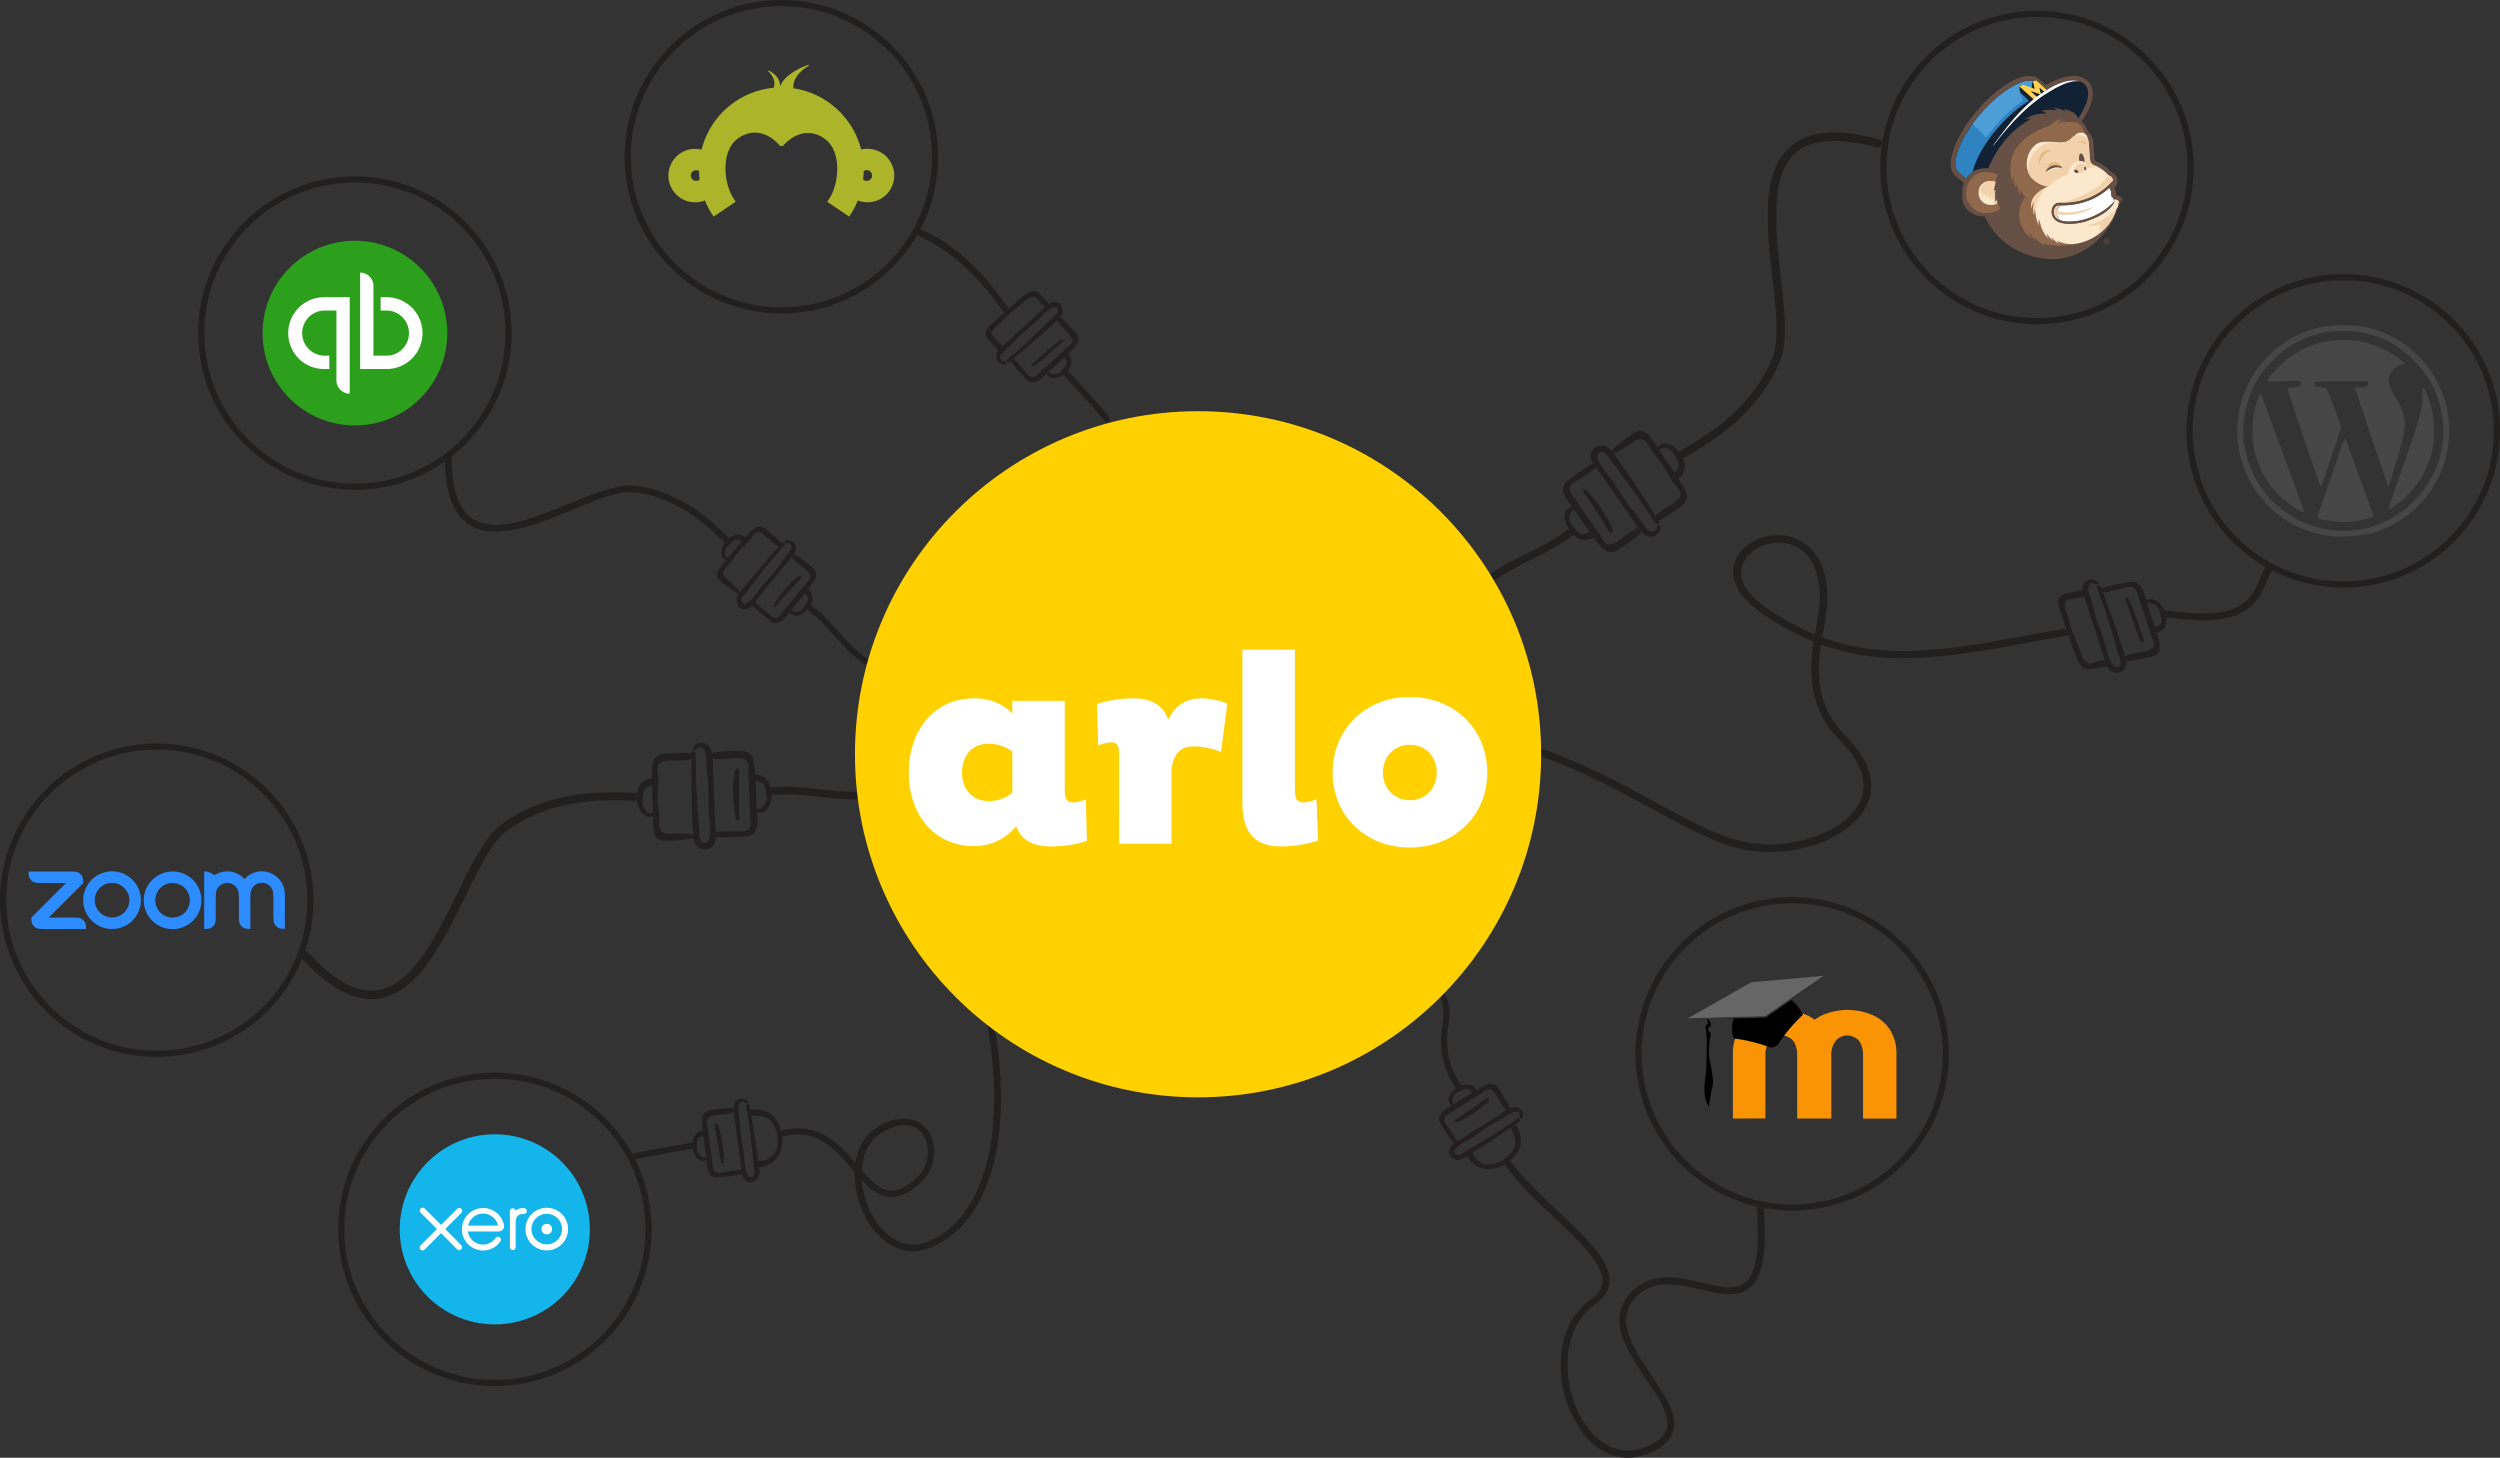 <?xml version="1.0" encoding="UTF-8"?> <svg xmlns="http://www.w3.org/2000/svg" id="Layer_1" data-name="Layer 1" viewBox="0 0 1632.91 952.15"><rect x="0" y="0" width="1632.91" height="952.15" fill="#333333" stroke="none"/><defs><style>.cls-1{fill:#221f1f;}.cls-2{fill:#231f20;}.cls-3{fill:none;stroke:#221f1f;stroke-linecap:round;stroke-miterlimit:10;stroke-width:4px;}.cls-4{fill:#664f44;}.cls-5{fill:#90694c;}.cls-6{fill:#fce9cd;}.cls-7{fill:#e9b784;}.cls-8{fill:#fff;}.cls-9{fill:#f2d2ac;}.cls-10{fill:#132134;}.cls-11{fill:#2f83c1;}.cls-12{fill:#4d9ed7;}.cls-13{fill:#ffd250;}.cls-14{fill:#2d8cff;}.cls-14,.cls-16,.cls-18,.cls-19,.cls-20{fill-rule:evenodd;}.cls-15{fill:#2ca01c;}.cls-16{fill:#acb529;}.cls-17{fill:#464646;}.cls-18{fill:#fa9405;}.cls-20{fill:#666;}.cls-21{fill:#13b5ea;}.cls-22{fill:#ffd100;}</style></defs><path class="cls-1" d="M1165.21,395.38c-15.06,11.6-33.61,17.31-49.25,28a2.5,2.5,0,1,0,3.21,3.83c15.67-10.65,34.18-16.33,49.24-28,2.56-2-.65-5.79-3.16-3.86Z" transform="translate(-141.38 -49.26)"></path><path class="cls-2" d="M1181.77,352.11c-5,2.53-9.48,6.09-14,9.29-2.73,1.93-5.43,3.64-5.52,7.3a11.81,11.81,0,0,0,2.37,6.61c3,4.59,6.45,8.95,9.56,13.48,3.41,5,6.78,10,10.55,14.74,2.06,2.56,4.7,5.86,8.22,6.31s6.4-2.17,9-3.92a104.85,104.85,0,0,0,10.83-8.06c1.44-1.27-1.29-4.17-3-3.23a88.16,88.16,0,0,0-8.3,5.75c-2.16,1.54-5,3.81-7.53,4.38-4.36,1-5.66-3.82-7.63-6.49-2.46-3.34-7.3-10.2-9.69-13.65s-4-6-6.35-9.19c-1.44-1.93-2.83-3.37-3.37-5.84-1-4.42,4-5.76,7-7.92,3.14-2.29,6.63-4.07,9.51-6.69,1-.91-.48-3.53-1.69-2.9Z" transform="translate(-141.38 -49.26)"></path><path class="cls-2" d="M1223.73,393.21c-1.08,5.4-5.23,3.33-7.66.28-1.39-1.73-2.63-3.59-3.87-5.43-3.16-4.43-6-7.33-9.07-11.83-3-4.31-5.6-8.84-8.6-13.13-2.7-3.88-8-9.35-9.38-14-1.06-3.69,1.2-6,4.34-4.12,1.73,1.05,3,3.59,4.18,5.18,3.2,4.3,6.41,8.59,9.58,12.92,6.74,9.14,13.28,18.45,19.3,28.09.94,1.5,3.22-.08,2.28-1.58-9.34-14.95-19.81-31-30.26-45.2-2.18-2.95-5.26-4.82-9.45-3.69a6.63,6.63,0,0,0-4.5,8.07c.7,3,2.93,5.52,4.68,7.95,2.47,3.39,4.87,6.83,7.26,10.27,4.88,7,9.7,14.13,14.69,21.1,2.71,3.78,6,10.59,11.12,11.61a6.54,6.54,0,0,0,7.65-5.14,6.27,6.27,0,0,0,.11-1,1.19,1.19,0,0,0-2.34-.42Z" transform="translate(-141.38 -49.26)"></path><path class="cls-2" d="M1175.58,370.7c6.24,8.44,11.36,17.06,16.75,26.07a1.45,1.45,0,0,0,2.55-1.3c-3.85-9.58-10.44-18.87-17.48-26.42-.93-1-2.63.54-1.82,1.65Z" transform="translate(-141.38 -49.26)"></path><path class="cls-2" d="M1168.69,380c-7.34,1.39-5.89,10.4-2.75,14.82,4.23,5.94,8.89,9.14,15.83,5.85,1.6-.73-.48-4.79-2.07-4-4.9,2.33-5.33,2.43-8.85-1.53-1.87-2.12-4.19-3.93-4.31-6.89-.1-3.28,1.11-4.67,2.84-6.85.38-.48,0-1.42-.66-1.29Z" transform="translate(-141.38 -49.26)"></path><path class="cls-1" d="M1241.07,348.43a236.75,236.75,0,0,0,24.11-15.35,124.42,124.42,0,0,0,30.44-31.93c5.58-8.74,10.33-18.25,11.29-28.68a131.69,131.69,0,0,0-.39-22.9c-.73-8.81-1.79-17.58-2.76-26.37-1-9.08-1.86-18.18-2.16-27.3l0-.85v-.33l0-1.67c0-1.1,0-2.19,0-3.3q0-3.17.18-6.36a90.76,90.76,0,0,1,1.36-12.08c.16-1,.37-1.91.58-2.86.14-.67-.06.18,0-.18l.15-.61.39-1.44a49.25,49.25,0,0,1,1.73-5.14c.33-.84.68-1.65,1.06-2.45.18-.37.36-.74.56-1.11.3-.61-.15.23.07,0l.31-.57a35.12,35.12,0,0,1,2.84-4.3c.52-.67,1.08-1.31,1.64-1.94-.38.42-.19.21.06,0l.4-.39c.32-.33.65-.64,1-.94a36.9,36.9,0,0,1,4.06-3.1s-.52.24.08,0l.52-.23c.44-.2.85-.47,1.27-.69l2.45-1.12c.82-.37,1.77-.69,2.68-1,.29-.13.77-.24.16-.07l.72-.2c.49-.14,1-.27,1.49-.39a47.75,47.75,0,0,1,6.4-1.07c1.14-.11,2.28-.17,3.44-.17a1.89,1.89,0,0,1,.41,0h2.83a97,97,0,0,1,17.16,2c3.27.65,6.2,1.35,9.37,2.18a2.84,2.84,0,0,0,3.55-1.61,2.78,2.78,0,0,0-1.61-3.53c-11.48-3.21-23.63-5.44-35.62-4.33-8,.75-16,3.34-22.19,8.63A39.25,39.25,0,0,0,1299.48,163a86.4,86.4,0,0,0-3.43,24.29,240.89,240.89,0,0,0,1.3,27.52c.86,9.06,2,18.08,2.93,27.14.44,4.22.85,8.45,1.13,12.69.13,1.95.25,3.9.32,5.85l0,1.38c0-.6,0-.09,0,.18v.71c0,.92,0,1.83,0,2.77a68.07,68.07,0,0,1-.71,10c-.12.73-.23,1.49-.39,2.21l-.13.53c0,.1-.15.68,0,.18s0,.14-.07.24-.09.39-.14.56a52.6,52.6,0,0,1-2.61,6.9c-6.16,14.05-16,26.24-27.56,36.34A151.57,151.57,0,0,1,1254.82,334c-1.15.78-2.31,1.54-3.47,2.3s-1.45.92-2.84,1.77q-2.76,1.68-5.58,3.3l-4,2.29a2.72,2.72,0,0,0-1.31,3.49,2.64,2.64,0,0,0,3.49,1.3Z" transform="translate(-141.38 -49.26)"></path><path class="cls-2" d="M1193.52,344a100.55,100.55,0,0,1,11.8-9.7c2.77-1.88,6-4.5,9.47-3.29,2.29.79,4.38,3.73,5.78,5.63,3.24,4.43,6.11,9.17,9.27,13.68,3.45,4.94,7,9.86,10.1,15.06,1.67,2.82,3.84,6.43,3,9.89s-4.28,5.21-6.84,7a89.68,89.68,0,0,1-10.63,6.82c-1.7.9-3.46-2.52-2-3.78a91.18,91.18,0,0,1,8.33-5.74c2.2-1.48,5.05-3.1,6.49-5.28,2.48-3.74-2.31-7.28-4.13-10-2.27-3.49-4.82-8.62-7.16-12s-4.68-5.7-6.92-9.05c-1.3-2-2.5-5-4.64-6.35-3.79-2.44-7.66,1.57-10.75,3.58a103.85,103.85,0,0,1-10.12,5.34,1,1,0,0,1-1.19-1.72Z" transform="translate(-141.38 -49.26)"></path><path class="cls-2" d="M1223.5,342.07c3.87-6.36,11.81-1.83,14.85,2.66,4.13,6,5.44,11.52-.07,16.85-1.26,1.22-4.32-2.5-3.09-3.72,3.88-3.74,3.15-5.16.65-9.87-1.32-2.48-2.3-4.51-5-5.65-3-1.27-3.7,0-6.37.82-.56.26-1.35-.45-1-1.07Z" transform="translate(-141.38 -49.26)"></path><path class="cls-1" d="M1555.59,452.34c10.55,1.35,21.24,2.67,31.71,1.83s20.94-4.09,27.38-11.95c5.16-6.29,7.09-14.34,11.22-21.22,1.43-2.39-2.81-4.65-4.25-2.27-3.65,6.11-5.52,13.18-9.56,19a25.26,25.26,0,0,1-10.51,8.5c-8.72,4-19.33,4.11-29.22,3.47-5.72-.38-11.44-1.09-17.15-1.82a2.06,2.06,0,0,0-2.16,2.19,2.61,2.61,0,0,0,2.54,2.24Z" transform="translate(-141.38 -49.26)"></path><path class="cls-2" d="M1514.47,433.4c4.73-1.71,10-2.51,14.94-3.54,3-.62,5.84-1.35,8.6.79a11.81,11.81,0,0,1,3.59,5.54c1.64,4.7,3,9.59,4.58,14.35,1.75,5.22,3.61,10.45,5,15.77.73,2.87,1.67,6.58,0,9.15s-5.27,2.85-8.08,3.5a95.92,95.92,0,0,1-12.24,2.23c-1.77.18-2.36-3.34-.67-3.92a82.28,82.28,0,0,1,9-1.93c2.39-.48,5.68-.95,7.57-2.26,3.23-2.26.43-6-.45-8.93-1.09-3.63-3.45-10.9-4.67-14.53s-2.24-6.16-3.22-9.68c-.62-2.09-.89-3.86-2.46-5.73-2.73-3.29-6.6-.84-9.9-.21s-6.83,1.86-10.43,2.17c-1.26.1-2.33-2.48-1.24-2.86Z" transform="translate(-141.38 -49.26)"></path><path class="cls-2" d="M1510.31,431c-4.61-2.57-5.46,1.38-4.59,4.8.49,1.95,1.17,3.89,1.76,5.82,1.48,4.74,2,8.34,3.56,13.07s3.36,9,4.83,13.53c1.33,4.1,2.32,10.88,5,14.53,2.15,3,5.16,2.86,5.56-.32.22-1.75-.94-4.12-1.44-5.85q-2-7-4.09-14c-3-9.93-6.1-19.78-9.8-29.52-.56-1.54,1.91-2.05,2.49-.54,5.73,15.12,11.66,31.64,16.2,47,.94,3.2.56,6.33-2.69,8.36a6.73,6.73,0,0,1-8.62-2c-1.86-2.23-2.41-5.23-3.18-7.9-1.11-3.65-2.28-7.29-3.46-10.92-2.44-7.44-4.92-14.86-7.24-22.32-1.26-4.05-4.42-10.3-2.22-14.21,1.48-2.72,5.14-3.59,8.16-1.94a7,7,0,0,1,.86.55,1.06,1.06,0,0,1,.33,1.49,1.13,1.13,0,0,1-1.37.28Z" transform="translate(-141.38 -49.26)"></path><path class="cls-2" d="M1531.88,440.58c3.75,7.49,6.24,17.72,9.85,26.62.56,1.38-1.89,2.27-2.42.88-3.9-10.19-7.13-20.73-9.7-27.31C1529.14,439.57,1531.52,439.38,1531.88,440.58Z" transform="translate(-141.38 -49.26)"></path><path class="cls-2" d="M1542.74,441.68c5.22-3.95,11.14,2.44,12.61,7.15,2,6.33,1.73,11.28-4.64,13.86-1.46.57-3.3-3.2-1.82-3.79,4.53-1.78,4.86-2,3.89-6.72-.5-2.49-.52-5.09-2.66-7-2.35-2-4.13-2.12-6.74-2.36-.57,0-1.08-.82-.57-1.2Z" transform="translate(-141.38 -49.26)"></path><path class="cls-1" d="M1490.92,459.7c-17.27,3-34.47,6.4-51.78,9.25a378.53,378.53,0,0,1-45.31,5.31,169.81,169.81,0,0,1-41.74-2.83,145.2,145.2,0,0,1-40.81-15.19,149.14,149.14,0,0,1-19.86-12.77,39.34,39.34,0,0,1-9.87-10.49c-.26-.43-.5-.85-.71-1.26-.07-.14-.3-.6-.12-.22l-.37-.78a23.42,23.42,0,0,1-1-2.59c-.12-.39-.23-.77-.33-1.15s0,.19,0-.24c0-.21-.09-.43-.12-.65a18.64,18.64,0,0,1-.26-2.47c0-.39,0-.78,0-1.16.06-.11,0,.39,0-.07,0-.24,0-.48.06-.71a17,17,0,0,1,.41-2.26,8.22,8.22,0,0,1,.29-1c0-.1.23-.67.17-.32s.12-.23.17-.32a22.27,22.27,0,0,1,1-2.09,22.71,22.71,0,0,1,1.25-2c.22-.41-.25.31,0-.06a1.14,1.14,0,0,1,.32-.41c.27-.32.53-.64.81-.94.53-.59,1.1-1.15,1.69-1.7.3-.26.58-.52.88-.77l.43-.34c.16-.13.64-.5.23-.19a29.28,29.28,0,0,1,4.14-2.58c.77-.38,1.55-.72,2.33-1.05.44-.18-.31.12.13,0l.63-.23c.42-.15.85-.28,1.28-.41a33.24,33.24,0,0,1,5-1.05c.45-.06-.4,0,.24,0l.58-.05a12.75,12.75,0,0,1,1.41-.06c.89,0,1.77,0,2.65,0l1.18.09.69.06.2,0c.88.14,1.76.3,2.63.52s1.72.46,2.56.75l.57.21c-.52-.2,0,0,.17.09.42.22.87.37,1.3.58a23.9,23.9,0,0,1,2.34,1.25l1.13.74c-.45-.3,0,0,.2.11l.59.45a26.48,26.48,0,0,1,2.18,1.92l1,1,.14.16.59.7a31.29,31.29,0,0,1,5.81,11.72c2.84,10,2.16,20.49.39,30.29s-3.75,19.63-4,29.79c-.26,11.72,2,23.68,8,34.57a59.77,59.77,0,0,0,5.57,8.29c2.38,3,5.11,5.68,7.75,8.48a52.09,52.09,0,0,1,10.48,15.46c3.76,8.9,2.86,18.59-2.41,26a43,43,0,0,1-9.64,9.74,67.22,67.22,0,0,1-14.45,7.73,88.49,88.49,0,0,1-34.15,6.24,89.42,89.42,0,0,1-31.3-6.81c-11.83-4.65-23-10.74-34.25-16.72-13.38-7.27-26.71-14.65-40.39-21.36a412.09,412.09,0,0,0-50-20.78c-9.51-3.2-19.11-5.93-28.81-8.34-3.27-.8-4.2,3.89-.92,4.7a367.92,367.92,0,0,1,56.81,19.19c15.42,6.63,30.38,14.26,45.14,22.23,12.33,6.67,24.5,13.61,37.15,19.71,10.62,5.12,21.74,9.72,33.28,11.84a90.7,90.7,0,0,0,36-1.08A76,76,0,0,0,1349.55,589c7.8-6.33,13.59-15.08,14-25.28.53-11.94-6.53-23.25-15.18-32.24-5-5.14-9.43-10.35-12.64-16.61a57.51,57.51,0,0,1-5.44-17.15c-1.73-11-.58-21.78,1.29-32.41.77-4.42,1.68-8.78,2.4-13.2a78.69,78.69,0,0,0,.83-16.19c-.5-9.95-3.16-20.83-11-28.64a30,30,0,0,0-21.44-8.52,33.22,33.22,0,0,0-20.48,7.29c-5.36,4.35-8.83,10.79-8.43,17.83.48,8.84,6.89,16.73,14.1,22.42a150.54,150.54,0,0,0,20.53,13.46,159,159,0,0,0,21.38,9.95,149.28,149.28,0,0,0,42.5,9.06c15,1,29.93,0,44.59-1.75,16.64-2,33.06-5,49.4-8,8.85-1.63,17.71-3.26,26.58-4.83,3.06-.56,1.42-5.07-1.64-4.52Z" transform="translate(-141.38 -49.26)"></path><path class="cls-2" d="M1493.81,436.33c-3,.67-6.8,1.22-7.87,4.18-.71,2,.28,5.12.9,7.17,1.44,4.78,3.35,9.52,4.89,14.28,1.71,5.23,3.36,10.49,5.45,15.66,1.16,2.79,2.62,6.36,5.63,8s6.34.35,9.16-.21c4-.82,1.3.17,5.07-1.17,1.68-.54.09-3.77-1.72-3.55-3.07.41.06-.37-2.93.31-2.37.54-5.37,2.09-7.66,1-3.22-1.41-4.08-5.91-5.12-8.74-1.29-3.58-3.67-8.34-4.87-11.93s-1.64-6.47-2.84-9.94c-1.44-4.15-2.06-7.52-1.47-8.83.88-2,5-2.07,8.2-2.87a29,29,0,0,1,5.28-.9c1.25-.16-.17-4.15-1.43-4.05A80.05,80.05,0,0,0,1493.81,436.33Z" transform="translate(-141.38 -49.26)"></path><path class="cls-1" d="M1095.31,757.26a46,46,0,0,1-8.48-22.69,56.19,56.19,0,0,1,.12-11.74c.42-3.87,1-7.72,1.11-11.62a25.63,25.63,0,0,0-3-13.07c-1.24-2.21-4.73-.42-3.49,1.84,4,7,2.28,15.11,1.45,22.73a55.76,55.76,0,0,0,2.59,24.42,48.85,48.85,0,0,0,6.79,12.85,2,2,0,0,0,2.91-2.67Z" transform="translate(-141.38 -49.26)"></path><path class="cls-2" d="M1090.87,796.05c-2.83-3.34-5.06-7.32-7.35-11-1.4-2.24-2.85-4.31-1.78-7a9.51,9.51,0,0,1,3.74-4.08c3.6-2.42,7.43-4.56,11.09-6.92,4-2.58,8-5.25,12.19-7.52,2.28-1.24,5.2-2.85,7.9-2.12s4,3.52,5.36,5.6a81.45,81.45,0,0,1,5.44,9.18c.63,1.35-2.21,2.65-3.19,1.44a68.18,68.18,0,0,1-4.26-6.78c-1.1-1.79-2.45-4.28-4.14-5.47-2.87-2-5.29,1.06-7.53,2.41-2.82,1.7-8.43,5.22-11.21,7s-4.71,3.13-7.44,4.76c-1.63,1-3.09,1.6-4.24,3.24-2,2.91,1.18,5.41,2.67,7.88s3.57,5,4.86,7.79c.45,1-1.42,2.42-2.12,1.6Z" transform="translate(-141.38 -49.26)"></path><path class="cls-2" d="M1134,778.83c.87-4.24-2.78-4-5.5-2.52-1.54.84-3,1.82-4.52,2.78-3.66,2.27-6.61,3.52-10.19,5.87s-6.78,4.75-10.27,7c-3.16,2-8.69,4.37-11.1,7.31-1.93,2.38-1,4.74,1.89,4.31,1.58-.23,3.29-1.7,4.63-2.5,3.65-2.17,7.3-4.31,10.93-6.49,7.71-4.63,15.3-9.42,22.63-14.62,1.15-.81,2.33,1,1.18,1.85-11.37,8.05-23.9,16.57-35.86,23.74-2.48,1.48-5.3,1.91-8-.19a5.18,5.18,0,0,1-.81-7.23c1.43-2,3.82-3.13,5.84-4.37,2.83-1.72,5.63-3.49,8.43-5.28,5.7-3.65,11.38-7.34,17.15-10.91,3.13-1.94,7.61-5.9,11.62-5.06a5.1,5.1,0,0,1,4,6,5,5,0,0,1-.21.76.94.94,0,0,1-1.83-.41Z" transform="translate(-141.38 -49.26)"></path><path class="cls-2" d="M1112.25,766.72c1-.73,2.35.82,1.45,1.72a70.44,70.44,0,0,1-20.81,13.94c-1,.46-1.72-1.19-.81-1.74h0" transform="translate(-141.38 -49.26)"></path><path class="cls-2" d="M1089.91,771.78c-4.92-3.23-1.1-9.35,2.55-11.61,4.9-3,9.26-4,13.31.54.92,1-1.82,3.33-2.74,2.29-2.85-3.18-3.14-3.39-6.93-1.54-2,1-4.25,1.58-5.24,3.7-1.1,2.33-.65,3.75-.06,5.87.12.47-.41,1.05-.89.78Z" transform="translate(-141.38 -49.26)"></path><path class="cls-1" d="M1124.4,810.09c7.08,10.09,15.82,18.87,24.67,27.39,8.67,8.33,17.69,16.37,25.82,25.25,1.75,1.91,3.46,3.87,5.08,5.9a57.22,57.22,0,0,1,3.9,5.39,39.24,39.24,0,0,1,2.87,5.49l.27.66h0l.1.28c.16.46.3.92.43,1.38a21.48,21.48,0,0,1,.53,2.63l0,.28s0-.49,0-.13l0,.63c0,.43,0,.87,0,1.31s-.08.81-.12,1.22.07-.22,0,.1a5.81,5.81,0,0,0-.14.67l-.37,1.18-.19.6c0,.1-.32.77-.14.46s-.1.31-.19.38l-.29.51a12.89,12.89,0,0,1-.8,1.27c-.26.36-.52.71-.79,1s.34-.38,0,0l-.23.25a7.92,7.92,0,0,1-.56.61,26.86,26.86,0,0,1-2.4,2.13c-1.93,1.5-4,2.95-5.81,4.61A48.39,48.39,0,0,0,1162.15,927a74.25,74.25,0,0,0,12.33,57.22c5.24,7.12,12.38,13.2,20.94,15.82,9.17,2.85,18.86,1,27.16-3.54,3.62-2,7.09-4.36,9.47-7.79a16.33,16.33,0,0,0,2.83-8.79c.2-6.93-3.21-13.63-6.6-19.47-4.17-7.2-9.08-14-13.55-21a122.42,122.42,0,0,1-6.25-10.82q-1.35-2.68-2.49-5.49l-.23-.59c.21.55,0-.15-.1-.28-.17-.46-.33-.93-.48-1.4-.27-.87-.5-1.73-.75-2.63a25,25,0,0,1-.56-2.68q-.11-.61-.18-1.23c0-.12-.1-1,0-.3,0-.23-.05-.47-.06-.72a24.85,24.85,0,0,1,.16-5.1l.11-.33c0-.32-.12.57,0,.08l.11-.55c.08-.45.19-.89.31-1.32a23,23,0,0,1,.86-2.54c.07-.18.15-.36.23-.53.25-.61-.17.31.09-.29.2-.41.41-.81.63-1.22a26.06,26.06,0,0,1,1.58-2.44c.28-.37.56-.75.85-1.11a3.11,3.11,0,0,1,.23-.28l.64-.7a25.64,25.64,0,0,1,2.1-2.07c.63-.57,1.28-1.12,2-1.63l.49-.37c.41-.31-.35.24.16-.1l1.07-.72a28,28,0,0,1,4.23-2.14l.33-.13c-.35.14.26-.09.33-.12.37-.13.73-.25,1.09-.35.76-.21,1.52-.41,2.27-.58s1.52-.31,2.28-.42c.36,0,.71-.1,1.09-.13.16,0,.83-.08.1,0l.64,0a38.49,38.49,0,0,1,4.68-.1,44.49,44.49,0,0,1,4.62.38c.8.09,1.59.2,2.38.31l1.1.18c.09,0,.77.12.34.1s.36.11.49.09c6.18,1.09,12.24,2.75,18.38,4,5.51,1.11,11.35,2,16.93.86A18.64,18.64,0,0,0,1289,884.3c4.18-7.94,4.89-17.49,5.07-26.3a202.39,202.39,0,0,0-.8-20.45,2.22,2.22,0,0,0-2.09-2.23,2.16,2.16,0,0,0-2.23,2.09,205.54,205.54,0,0,1,.61,20.76c-.06,2.72-.21,5.43-.48,8.12-.12,1.19-.25,2.37-.43,3.55l-.12.84-.07.46c0-.08.08-.47,0,0s-.2,1.11-.32,1.66a45.19,45.19,0,0,1-1.5,5.59,22.82,22.82,0,0,1-.92,2.32c-.09.28-.22.48,0,.06l-.25.51c-.18.36-.36.71-.55,1.06a18,18,0,0,1-1.12,1.75l-.61.85-.27.34c.46-.61,0-.1,0,.06a14.44,14.44,0,0,1-1.36,1.35l-.65.55-.36.27c-.49.36.32-.19,0,0a20.61,20.61,0,0,1-3.13,1.62c.68-.29-.07,0-.34.1a6.49,6.49,0,0,1-.89.25,17.33,17.33,0,0,1-1.74.36l-.9.13-.4,0c.78-.09.14,0,0,0-.65,0-1.28.07-1.93.08a35.53,35.53,0,0,1-4-.19c-.68-.06-1.36-.15-2-.24-.33,0-.65-.08-1-.14a1.51,1.51,0,0,0-.53-.09l-.21-.07c-.45-.07.56.1.11,0-1.45-.27-2.88-.54-4.31-.85-3-.65-6.07-1.39-9.1-2.09-6.26-1.42-12.65-2.76-19.11-2.78a33.27,33.27,0,0,0-18.43,4.91c-6.55,4.25-11.74,10.86-13.12,18.67-1.31,7.61,1.16,15.28,4.41,22.1,3.6,7.54,8.37,14.47,13,21.4,4.3,6.4,8.75,12.87,11.66,20l.23.58c.23.59,0-.06.08.19l.39,1.16c.24.75.46,1.5.63,2.29s.33,1.51.45,2.24l.07.54c.08.53,0-.3,0,0s0,.75.06,1.13a15.18,15.18,0,0,1-.09,2.13l-.06.45c-.06.58.14-.44,0,0l-.23,1.06a18.46,18.46,0,0,1-.67,1.89c-.22.54.22-.4,0,0l-.24.47a10.24,10.24,0,0,1-.53.88c-.19.26-.41.61-.64.9l-.3.4c-.36.46.26-.27-.13.15a21,21,0,0,1-1.78,1.75c-.31.27-.63.53-.94.75l-.54.41c-.11.09-.41.29,0,0l-.39.27a32.8,32.8,0,0,1-3.29,2c-1.11.57-2.26,1.19-3.44,1.7-.55.25-1.12.49-1.69.71-.36.14-.68.26-1.34.48a35.36,35.36,0,0,1-6.66,1.46c-.06,0-.46.05-.17,0l-.25,0-.71,0c-.55,0-1.11,0-1.67,0-1.07,0-2.13-.07-3.19-.18l-1.44-.2c-.31,0,.39.12.08,0a1.16,1.16,0,0,0-.42-.07,7.12,7.12,0,0,1-.82-.17,28.06,28.06,0,0,1-2.89-.81c-1-.31-1.88-.69-2.81-1.09-.59-.25.18.06-.32-.1l-.69-.34c-.46-.23-.9-.47-1.36-.72a38.31,38.31,0,0,1-5.17-3.57c-.12,0-.71-.59-.33-.26l-.54-.47c-.44-.39-.88-.8-1.32-1.21-.81-.76-1.54-1.53-2.27-2.35s-1.48-1.66-2.16-2.53c-.35-.45-.7-.89-1-1.37l-.44-.6c-.09-.12-.59-.83-.35-.48a65.13,65.13,0,0,1-6.78-12.57c-.53-1.3-.77-2-1.14-3.06s-.78-2.33-1.13-3.49a72.55,72.55,0,0,1-1.75-7.16c-.24-1.24-.45-2.49-.62-3.75-.09-.58-.17-1.16-.23-1.74l-.1-.92c0-.07-.06-.53,0-.15l0-.52a70.49,70.49,0,0,1-.28-7.41,63,63,0,0,1,.53-7.27,53.94,53.94,0,0,1,3.63-13.6l.31-.72.29-.63.3-.62.45-.91c.53-1,1.11-2,1.72-3s1.27-2,2-2.92c.35-.48.7-.94,1.07-1.4l.5-.6.09-.1.39-.45a40.87,40.87,0,0,1,5.29-5,59.6,59.6,0,0,0,5.37-4.28,19.93,19.93,0,0,0,3.63-4.78c3.87-7.47.93-15.6-3.38-22.18-5.92-9-13.92-16.66-21.71-24.09-9-8.62-18.29-17-26.74-26.2A129.06,129.06,0,0,1,1128.23,808a2.16,2.16,0,0,0-2.81-.87,2.11,2.11,0,0,0-.87,2.81Z" transform="translate(-141.38 -49.26)"></path><path class="cls-2" d="M1099.38,804.22c8.33,13.67,21.7,7.69,25.27,5.33,4.82-3.16,15.48-11.6,6.85-25.69-.69-1.17-4,.57-3.37,1.79,7.16,13.18-1,18.12-4.29,20.78-1.73,1.41-5.78,3.35-8.12,3.37-2.57,0-7.37,1.62-12.61-7.53-.76-1.28-3.13-.29-3,.27C1100.06,802.54,1098,801.9,1099.38,804.22Z" transform="translate(-141.38 -49.26)"></path><path class="cls-1" d="M592.6,795.71c-12.53,2.38-25.23,4-37.6,7.14-2.45.62-1.61,4.48.81,3.86,12.38-3.14,25.07-4.76,37.6-7.09,2.49-.48,1.64-4.33-.81-3.86Z" transform="translate(-141.38 -49.26)"></path><path class="cls-2" d="M625.75,816.12c-4.22,1.15-8.75,1.48-13.12,2-2.62.33-5.1.75-7.09-1.35a9.45,9.45,0,0,1-2.14-5.11c-.69-4.29-1-8.66-1.6-13-.65-4.72-1.4-9.47-1.69-14.23-.16-2.59-.39-5.92,1.4-8.06s4.87-2.13,7.32-2.49a82.18,82.18,0,0,1,10.62-1.08c1.51,0,1.48,3.13,0,3.51a70,70,0,0,1-7.9,1c-2.07.25-4.9.43-6.7,1.45-3.09,1.74-1.26,5.23-1,7.85.36,3.26,1.18,9.84,1.61,13.09s.86,5.6,1.19,8.76c.19,1.89.14,3.47,1.14,5.21,1.78,3.09,5.41,1.21,8.28.9,3-.33,6.06-1.14,9.07-1.14,1,.05,1.58,2.31.55,2.59Z" transform="translate(-141.38 -49.26)"></path><path class="cls-2" d="M628.3,769.76c-3.48-2.57-4.8.84-4.6,3.91.12,1.76.39,3.51.6,5.26.51,4.26.4,7.47,1,11.73.58,4.09,1.45,8.15,2,12.25.48,3.7.27,9.75,2,13.12,1.35,2.75,3.86,2.86,4.71.1.45-1.53-.17-3.7-.32-5.26-.43-4.21-.85-8.42-1.29-12.64-.94-8.94-2.11-17.85-3.67-26.69-.27-1.38,1.9-1.66,2.16-.29,2.51,13.71,4.95,28.67,6.42,42.52.31,2.89-.5,5.61-3.53,7.18a5.22,5.22,0,0,1-6.89-2.35c-1.2-2.13-1.23-4.78-1.5-7.08-.37-3.3-.8-6.58-1.25-9.87-.89-6.71-1.85-13.42-2.66-20.15-.43-3.66-2.13-9.38.31-12.67a5.12,5.12,0,0,1,7.16-1.07,5.84,5.84,0,0,1,.59.51.94.94,0,0,1-1.14,1.49Z" transform="translate(-141.38 -49.26)"></path><path class="cls-2" d="M608.16,784.38a1.14,1.14,0,0,1,2.17-.59,70.8,70.8,0,0,1,3.87,24.74c-.05,1.11-1.82,1.08-1.93,0h0" transform="translate(-141.38 -49.26)"></path><path class="cls-2" d="M603.32,806.77c-5,3.09-8.94-2.95-9.46-7.2-.72-5.73.31-10.08,6.1-11.84,1.32-.41,2.26,3,.94,3.46-4.07,1.24-4.39,1.41-4.29,5.62,0,2.24-.34,4.53,1.15,6.33,1.65,2,3.13,2.15,5.31,2.53a.62.62,0,0,1,.29,1.1Z" transform="translate(-141.38 -49.26)"></path><path class="cls-1" d="M652.94,791.58a47,47,0,0,1,5.76-1.06,5.41,5.41,0,0,0,.68-.07.63.63,0,0,1,.29,0c.1,0-.31,0-.07,0l1.44-.08q1.31,0,2.61,0l2.51.13a7.14,7.14,0,0,1,1.13.15l.6.09c.13,0,.8.15.3,0a32.15,32.15,0,0,1,4.55,1.23c.7.24,1.4.51,2.08.79l1,.46.51.25c-.38-.18,0,0,.17.09a37,37,0,0,1,3.89,2.28,38.45,38.45,0,0,1,3.68,2.67l.82.66.43.37c.19.15-.07-.07-.09-.08l.3.27c.58.49,1.14,1,1.7,1.53a164.89,164.89,0,0,1,12.18,13.31c3.6,4.19,7.26,8.44,11.68,11.81,3.86,2.91,8.48,5,13.37,4.67,6.45-.38,12.1-4,16.9-8.08a28.23,28.23,0,0,0,10.14-19.81c.39-6.71-1.71-14-6.85-18.63-6.08-5.44-14.43-5.72-21.87-3.09-7.63,2.74-14.45,7.39-18.44,14.58a41.44,41.44,0,0,0-4.77,20.56A61.6,61.6,0,0,0,704.27,839a52.43,52.43,0,0,0,11.92,18.13c5.06,4.83,11.28,8.36,18.3,9.22,7.2.89,14.25-1.49,20.51-4.89a59.69,59.69,0,0,0,16.78-13.88,82.86,82.86,0,0,0,12.56-20.48,122.4,122.4,0,0,0,7.85-26.27,183.51,183.51,0,0,0,3-32.07,256.57,256.57,0,0,0-2.42-37.05c-.86-6.47-2-12.89-3.27-19.3-.53-2.73-4.76-1.8-4.22.94a289.82,289.82,0,0,1,5,37.69,216.4,216.4,0,0,1-.3,33.39,146.33,146.33,0,0,1-5.18,28.23,109.5,109.5,0,0,1-4.3,12.11q-.62,1.49-1.29,2.94c-.45,1-.63,1.35-1.12,2.4q-1.3,2.61-2.81,5.13a72.22,72.22,0,0,1-6.46,9.18l-.45.54c-.25.31.12-.14-.15.17s-.6.7-.91,1c-.58.63-1.19,1.27-1.81,1.91-1.22,1.25-2.51,2.46-3.85,3.59s-2.62,2.14-4,3.12l-.23.16-.46.3-1,.71c-.7.45-1.42.87-2.15,1.29-1.46.83-3,1.58-4.51,2.27-.76.33-1.53.64-2.3.94l-.43.16a2.7,2.7,0,0,1-.4.14l-1.32.43a32.32,32.32,0,0,1-5.06,1c-.44,0,.29,0-.14,0-.21,0-.42,0-.63,0-.42,0-.84,0-1.25,0a23.56,23.56,0,0,1-2.38-.12,5.2,5.2,0,0,1-1.12-.14,1.81,1.81,0,0,1-.61-.1c-.38,0,.33.08-.19,0-.76-.16-1.51-.34-2.26-.56s-1.53-.51-2.28-.8c-.34-.14-.69-.29-1-.45-.16-.06-.32-.14-.48-.21s.11,0,.13.06l-.39-.2a30.48,30.48,0,0,1-4-2.48c-.65-.46-1.29-1-1.93-1.48l-.28-.22s.27.22.09.06-.28-.23-.42-.36c-.33-.29-.67-.61-1-.93a40.7,40.7,0,0,1-3.4-3.67c-.55-.66-1.07-1.34-1.57-2l-.4-.54-.12-.18c-.26-.36-.51-.73-.76-1.12a57,57,0,0,1-5-9.48l-.48-1.2-.25-.66-.1-.28c.07.21.05.13,0,0-.3-.86-.59-1.7-.88-2.57-.54-1.76-1-3.53-1.38-5.32s-.65-3.52-.86-5.29l-.13-1.27a1.51,1.51,0,0,1,0-.3l0-.68c-.06-.91-.09-1.82-.11-2.72a46.68,46.68,0,0,1,.26-5.16,23.43,23.43,0,0,1,.31-2.52l.1-.65,0-.36.08-.43.14-.64a34.58,34.58,0,0,1,1.4-4.79c.28-.75.58-1.5.91-2.23l.15-.3.18-.39.59-1.09a26.83,26.83,0,0,1,2.66-3.87,2.44,2.44,0,0,1,.26-.34l.29-.31c.27-.31.55-.61.84-.89a21,21,0,0,1,1.77-1.63c.29-.25.59-.49.9-.73l.44-.32c.09-.08.65-.46.28-.21.88-.6,1.78-1.13,2.71-1.65a37.59,37.59,0,0,1,6.57-3,29.33,29.33,0,0,1,3-.85c.47-.1,1-.18,1.42-.24.21,0,.42-.06.64-.09l.42,0h.05a20.12,20.12,0,0,1,2.69,0,8.54,8.54,0,0,1,1.24.12l.64.09c.25,0-.1,0-.12,0l.36,0a19.08,19.08,0,0,1,2.37.72l.48.19.37.17c-.24-.11.22.1.29.15l.59.32a16.94,16.94,0,0,1,1.86,1.27c.15.12.38.31.1.07l.43.39c.29.26.55.54.82.82a17.86,17.86,0,0,1,1.42,1.73c.23.3-.14-.23.12.18l.27.42q.33.54.63,1.11c.36.67.66,1.37,1,2.05l0,.12.2.58c.13.39.24.77.34,1.17a23.14,23.14,0,0,1,.49,2.34l.16,1.14,0,.27c0,.32,0-.37,0,0l0,.64a25.23,25.23,0,0,1-.25,5l-.08.55c0,.25,0-.08,0-.1l0,.36c-.09.43-.19.86-.3,1.28a25.54,25.54,0,0,1-.76,2.44c-.14.38-.29.77-.45,1.15l-.27.61-.13.27h0a25.63,25.63,0,0,1-1.29,2.28,22.28,22.28,0,0,1-1.61,2.24l-.27.33-.36.4c-.32.34-.65.69-1,1a48.2,48.2,0,0,1-4.3,3.65l-1,.74-.23.16h0l-.52.36c-.68.43-1.37.86-2.07,1.24s-1.26.69-1.92,1l-.9.4-.41.16-.27.1c-.27.11.38-.13.11,0a21.63,21.63,0,0,1-3.54.82,7.9,7.9,0,0,0-.82.09c.72-.07-.21,0-.42,0a13.66,13.66,0,0,1-1.69-.08l-.77,0-.36,0c-.49,0,.44.1,0,0s-1-.24-1.55-.4a14.34,14.34,0,0,1-1.52-.54c-.23-.09-.47-.21-.71-.31h0l-.39-.19a24.25,24.25,0,0,1-2.91-1.8c-.47-.35-1-.7-1.41-1.08l-.66-.54c-.18-.16-.36-.31-.06,0l-.36-.32a68.58,68.58,0,0,1-5.51-5.54c-3.87-4.27-7.47-8.78-11.37-13a62.68,62.68,0,0,0-13.75-11.61A36.33,36.33,0,0,0,663,786.21a43.29,43.29,0,0,0-10.81,1.37c-2.59.64-1.7,4.7.91,4Z" transform="translate(-141.38 -49.26)"></path><path class="cls-2" d="M636.74,811.84c15.91-1.81,16.1-16.41,15.48-20.65-.84-5.71-4-18.94-20.41-17-1.38.16-1.2,4,.2,3.81,15-.93,16,8.57,17,12.65.56,2.16.6,6.65-.36,8.78-1.12,2.34-1.65,7.37-12.14,8.27-1.5.14-1.59,2.72-1,2.88C635.51,810.53,634.07,812.15,636.74,811.84Z" transform="translate(-141.38 -49.26)"></path><circle class="cls-3" cx="1330.48" cy="109.4" r="100.37"></circle><path class="cls-4" d="M1427.15,186.58Zm-3-4.65Zm104-.83a2.91,2.91,0,0,1-.09-.58.45.45,0,0,0-.1-.34,4.08,4.08,0,0,1-.29-.78,4.67,4.67,0,0,0-1-1.36,4.76,4.76,0,0,0-2.82-1.11h-.33a7.19,7.19,0,0,0-1.17-4.85s0-.1.09-.1a17.07,17.07,0,0,0,1.27-1.79v-.11a4.93,4.93,0,0,0,.54-1.49c0-.4.09-.79.09-1.07v-.93a6.45,6.45,0,0,0-1-2.54,4.62,4.62,0,0,0-1.17-1.36,5.79,5.79,0,0,0-1.71-1.09h-.16a21.79,21.79,0,0,0-4.59-4c-.74-.49-1.47-.88-2-1.27a9,9,0,0,0-1.36-.72,11.6,11.6,0,0,0-1.27-.64c-.48-.24-.88-.38-1.12-.53a2.9,2.9,0,0,1-.29-.19.22.22,0,0,1,0-.16,6.21,6.21,0,0,1-.14-.62,17.65,17.65,0,0,1-.19-2.18c-.1-1.55-.2-3.65-.39-6.51a19.77,19.77,0,0,0-.3-2.54,17,17,0,0,0-.91-3.45c-.1-.25-.2-.49-.29-.68a2.93,2.93,0,0,1-.21-.39c-.09-.14-.14-.29-.24-.43a1.38,1.38,0,0,1-.14-.3,5.1,5.1,0,0,1-.43-.67h0l-.1-.1v-.1a9.86,9.86,0,0,0-1-1.07,20.61,20.61,0,0,0-1.37-2.69,15.86,15.86,0,0,0-1.94-2.91,8.08,8.08,0,0,0-1-1l.1-.1a47.53,47.53,0,0,0,5.15-9.07c3.81-9.22,1.6-14.27-1-16.9l-.09-.09h-.1a12.93,12.93,0,0,0-9.36-3.49c-7.63,0-15.78,4.8-17.92,6.11l-4.65-4a8.94,8.94,0,0,0-1.27-.92,8.31,8.31,0,0,0-1.51-.63,10.27,10.27,0,0,0-3.3-.48,21,21,0,0,0-7.58,1.52,55.69,55.69,0,0,0-13,7.77,96.25,96.25,0,0,0-13.64,13.21,91.73,91.73,0,0,0-12.61,18.78,53.81,53.81,0,0,0-3.39,8.59,27.08,27.08,0,0,0-1.27,7.47,13.13,13.13,0,0,0,.73,4.56,10.69,10.69,0,0,0,.83,1.7,8.8,8.8,0,0,0,1.55,1.84l4.85,3.93.54.44h0a.61.61,0,0,0-.11.28l-.14.45a.36.36,0,0,1-.1.29l-.14.43a.35.35,0,0,1-.1.29l-.14.44a.34.34,0,0,1-.1.29c-.1.09,0,.29-.1.49s0,.19,0,.28a1.11,1.11,0,0,1-.09.5v.14a.31.31,0,0,1,0,.19v2.87a2.29,2.29,0,0,0,0,.64v.94a.48.48,0,0,0,0,.29V179a1.26,1.26,0,0,0,.1.38.19.19,0,0,0,0,.15.43.43,0,0,0,.1.33c.1.09,0,.21.1.34s0,.11,0,.16v.29a1.44,1.44,0,0,0,.16.33v.1c0,.1,0,.19.1.24v.4h0v.2c0,.09,0,.14.09.19a2.52,2.52,0,0,1,.15.34h0v.11a.71.71,0,0,0,.14.29l.19.34h0c0,.09.1.14.15.24h0a.28.28,0,0,0,.09.14.28.28,0,0,0,.1.19h0a.37.37,0,0,1,.09.19.2.2,0,0,0,.1.16,2.9,2.9,0,0,0,.19.29h0a.17.17,0,0,0,.11.14c.1,0,.08.1.08.14a1.75,1.75,0,0,0,.21.29h0a.18.18,0,0,0,.1.15,1.33,1.33,0,0,1,.14.19,2.25,2.25,0,0,0,.2.24h0l.14.14c.05.07.1.14.14.21a1.76,1.76,0,0,0,.21.24l.13.14.2.19.2.2.14.14.2.19.14.15h0c.09.09.19.14.29.25l.09.08.15.16a1.13,1.13,0,0,0,.3.24.17.17,0,0,1,.14.1l.15.09h0l.39.29h0a.17.17,0,0,1,.14.1c.05.1.35.24.49.33h.2c.14.11.29.14.38.24h0a.09.09,0,0,0,.1,0h.1c.11,0,.24.14.35.2h.19a1,1,0,0,1,.34.2.31.31,0,0,1,.19.09h.1c.19.1.35.14.54.24h.1c.21.07.43.15.63.24h.1a1.71,1.71,0,0,0,.3.09h.43a.34.34,0,0,1,.29.1h0a1.89,1.89,0,0,1,.34.09h.14a.22.22,0,0,1,.16,0h0a.87.87,0,0,1,.49.1h0a3.65,3.65,0,0,0,.74.09h0a3.21,3.21,0,0,0,.62,0h1.41a.2.2,0,0,1,0,.15c.43.87.92,1.69,1.41,2.54,7.62,15.05,24.94,25.34,43.2,25.34s36-14.32,41.73-31.45c.24-.68.49-1.27.69-1.94a8.92,8.92,0,0,0,1.45-2.72,4.31,4.31,0,0,0,.24-2.72m-7.42,28.73a2,2,0,0,1-1.46.58,2,2,0,0,1-2-2,.11.11,0,0,1,0-.08,2,2,0,0,1,2-2.05,2,2,0,0,1,2,2v.1a1.67,1.67,0,0,1-.58,1.45m-2.62-2.67a1.69,1.69,0,0,0,1.27,2.87,1.67,1.67,0,0,0,1.7-1.65,0,0,0,0,0,0-.05,1.52,1.52,0,0,0-.48-1.17,1.64,1.64,0,0,0-1.27-.53,1.79,1.79,0,0,0-1.27.53m1.84,2.23a1,1,0,0,1-.58.2,1.14,1.14,0,0,1-.83-.35,1.16,1.16,0,0,1-.34-.86,1.39,1.39,0,0,1,.29-.88,1,1,0,0,1,.83-.34,1.19,1.19,0,0,1,.58.15,1,1,0,0,1,.49.78H1518a.58.58,0,0,0-.19-.35.77.77,0,0,0-.29-.1.43.43,0,0,0-.39.2,1,1,0,0,0-.14.59.76.76,0,0,0,.14.53.58.58,0,0,0,.39.19.67.67,0,0,0,.34-.1l.14-.29h.48a1,1,0,0,1-.38.63" transform="translate(-141.38 -49.26)"></path><path class="cls-5" d="M1525.37,181.72a2.57,2.57,0,0,0-.45-1.36l-.09-.1h0l-.15-.14a1.87,1.87,0,0,0-.38-.24.25.25,0,0,1-.24-.1,2,2,0,0,0-.83-.15,3.3,3.3,0,0,0-.77,0h-.35a.17.17,0,0,0,0,.1.29.29,0,0,0,.11.19c.1.1,0,0,0,.1a4,4,0,0,1,.2.58.33.33,0,0,1,0,.14h0a9.12,9.12,0,0,1-1.12,2.28,3.48,3.48,0,0,1-.43.58c-2.1,2.77-6.9,7-17.62,10.34a39.74,39.74,0,0,1-10,1.45c-4.41,0-7.82-1-9.56-2.67l-.43-.43c-.1-.1-.2-.24-.29-.34s0-.09-.1-.14a7.5,7.5,0,0,1-1.36-3.49,7,7,0,0,1,.77-4.13,4.74,4.74,0,0,1,2.24-2.14,5.53,5.53,0,0,1,1.5-.39h2.13a49.5,49.5,0,0,0,9.33-.83,41.45,41.45,0,0,0,24-13.63h0a3.9,3.9,0,0,0-1.27-2.62,2.27,2.27,0,0,0-.58-.39c-.11,0-.25-.14-.39-.19l-.39-.14c-.14-.1-.34-.15-.43-.24h0c0-.1-.15-.15-.2-.24a23.72,23.72,0,0,0-7.32-5.44,6.86,6.86,0,0,0-1-.48c-2.86-1.27-3.29-1.81-3.64-6.22-.1-1.6-.19-3.68-.39-6.55a6.35,6.35,0,0,0-.09-1.07.33.33,0,0,0,0-.24,5.17,5.17,0,0,0-.15-.93v-.19a2.65,2.65,0,0,0-.14-.67.53.53,0,0,1,0-.29,3.9,3.9,0,0,0-.19-.69.43.43,0,0,0-.1-.33,2,2,0,0,0-.14-.34,1,1,0,0,0-.15-.35l-.14-.38v-.29h0v-.15l-.14-.3h0v-.2a2,2,0,0,0-.33-.48l-.11-.1c-.15-.14-.24-.28-.39-.43h0a1.05,1.05,0,0,1-.24-.28l-.1-.11-.35-.29v-.49h0a5.49,5.49,0,0,0-.24-.68s0-.15-.09-.19h0a.25.25,0,0,0-.1-.24c-.1-.09-.14-.39-.24-.58s0-.16-.1-.19-.14-.3-.19-.45a1.16,1.16,0,0,1-.14-.24,1,1,0,0,0-.26-.38l-.14-.29a2.36,2.36,0,0,0-.24-.4,1.32,1.32,0,0,0-.19-.29,3.47,3.47,0,0,0-.29-.38.78.78,0,0,0-.2-.24c-.09-.15-.24-.29-.33-.45l-.21-.19a.47.47,0,0,0-.19-.15,3.89,3.89,0,0,0-.43-.38h-.1a2.32,2.32,0,0,0-.64-.43h0a1.32,1.32,0,0,1-.29-.19h0a.78.78,0,0,1-.24-.16h0l-.48-.19h-.24c-.45-.1-1-.24-1.71-.34h-.14a12.7,12.7,0,0,0-1.85-.14h-1.16a9.19,9.19,0,0,0-1.56.09h0a11.6,11.6,0,0,0-1.94.44,2.42,2.42,0,0,1,.87-.87c.49-.35,1-.64,1-.64a5.54,5.54,0,0,0-.88.26.38.38,0,0,0-.29.09c-.1.08-.14,0-.19,0h-.14a20.17,20.17,0,0,0-3.6,1.65l-.29.14h-.24a4.93,4.93,0,0,1,1.89-2.29c.1,0,.21-.14.3-.19s0,0,.1,0a.5.5,0,0,1,.24-.09l.24-.1h-.19a.34.34,0,0,0-.2,0h-.25a.17.17,0,0,0-.14,0,11.45,11.45,0,0,0-4.94,2,13.12,13.12,0,0,0-2.09,1.85,1.76,1.76,0,0,0-.54.19c-1.74.63-3.81,1.36-5.87,2.34-.77.33-1.55.72-2.32,1.1s-1.27.64-1.84,1a13.08,13.08,0,0,0-1.27.77,33.21,33.21,0,0,0-8.64,7.28.65.65,0,0,0-.24.35c-.21.29-.4.53-.64.82-.1.09-.15.24-.24.33l-.29.45a17,17,0,0,0-1.27,2.08,17.69,17.69,0,0,0-.78,1.65h0a22.57,22.57,0,0,0-1.27,3.74c-.14.67-.29,1.36-.39,2a4.51,4.51,0,0,1-.09.53v.11a17.06,17.06,0,0,0-.17,2.37v.48c0,.43,0,.85,0,1.27V162a3.42,3.42,0,0,0,.09.63v.14a10.82,10.82,0,0,0,.2,1.27h0c.09.45.14.88.25,1.27a2,2,0,0,1,.08.54.19.19,0,0,0,0,.15.79.79,0,0,0,.11.29c.1.48.24,1,.38,1.5a1.34,1.34,0,0,1,.1.44c.15.44.24.87.39,1.27a7.9,7.9,0,0,1-.2-1.46v-.63a10,10,0,0,1,.15-1.64.83.83,0,0,1,.09-.45c.09-.15,0-.13,0-.19a8,8,0,0,1,.29-.82,3.35,3.35,0,0,0,.19.53v.48a2.81,2.81,0,0,0,.11.93,6.59,6.59,0,0,1,.14,1.12,28.5,28.5,0,0,0,1.27,5.23s-.3-3.06.14-3.49a57,57,0,0,0,2.71,7.62,4.7,4.7,0,0,0,.4.59l-.1-.59-.54-3.15v-.34a40.61,40.61,0,0,0,2.67,3.68c.29.35.53.69.83,1.07a16.76,16.76,0,0,0-3.34,6.13c-.11.38-.25.77-.35,1.27a2.82,2.82,0,0,1-.15.68c0,.2,0,.14,0,.24a1,1,0,0,1-.1.49c-.1.15,0,.19,0,.24v.48a.49.49,0,0,1,0,.24v.73a4.45,4.45,0,0,1,0,.73v1.07a1.57,1.57,0,0,0,0,.53V191a3.39,3.39,0,0,0,.09.78h0a1.21,1.21,0,0,0,.1.58c.1.21,0,.39.1.63v.15a2.94,2.94,0,0,0,.19.72v.24a4.36,4.36,0,0,0,.14.54c.05.19,0,.19.1.29s.09.29.14.48,0,.21.1.3a3.43,3.43,0,0,0,.19.44.65.65,0,0,1,.11.29c0,.14.14.28.19.43l.15.3a3.07,3.07,0,0,0,.24.48l.14.29.29.54a1.38,1.38,0,0,1,.14.24c.29.48.59,1,.93,1.5,0,.1.1.15.15.25l.38.53a1.89,1.89,0,0,1,.19.3c.11.14.25.28.4.48a1.79,1.79,0,0,0,.24.29c.1.1.24.29.39.43a1.61,1.61,0,0,1,.24.29,3.23,3.23,0,0,1,.39.44l.29.29.44.44.28.3c.15.14.35.33.54.48l.25.24c.24.24.53.43.81.67a4.52,4.52,0,0,1-.43-.53,1.33,1.33,0,0,1-.14-.19c0-.1-.1-.14-.15-.24a1,1,0,0,0-.19-.29,8.92,8.92,0,0,1-1.12-3.4c.15.19.34.33.48.49.21.34.49.72.78,1.15a3,3,0,0,0,.34.45c.43.62,1,1.27,1.51,2a30,30,0,0,0,2.14,2.38,18.71,18.71,0,0,1-1.27-2.43,2.23,2.23,0,0,1-.14-.67l.19.14a2,2,0,0,1,.2.15c0,.05.28.34.48.53l.09.1.29.28.4.4a41.15,41.15,0,0,0,3.81,3.54,6,6,0,0,0,.88.53l-1.74-2.32c3.49,2.17,17.07,3.81,29.6-1.46a44.24,44.24,0,0,0,4.46-2.24c.87-.53,1.75-1.06,2.61-1.69l.16-.1c.58-.43,1.15-.88,1.74-1.36a16.08,16.08,0,0,0,1.27-1.12,28.61,28.61,0,0,0,2.09-2s.09-.1.09-.15c.69-.73,1.27-1.5,1.85-2.22.73-1,1.41-2,2-3h0a5,5,0,0,0,.38-.72h0c0-.1.1-.15.15-.24a10.72,10.72,0,0,0,.54-1.07.5.5,0,0,0,.09-.24c.1-.2.15-.39.24-.53a2,2,0,0,0,.2-.45c0-.15.14-.29.19-.43s.24-.53.34-.83a.67.67,0,0,0,.09-.34c.11-.19.16-.43.26-.63a1.31,1.31,0,0,1,.09-.28v-.11a5.28,5.28,0,0,0,.24-.77h0a8.4,8.4,0,0,0,.87-1.27.18.18,0,0,1,.09-.15,5.45,5.45,0,0,0,.5-2.54m-78.67.28v-.2c-.24-.82-.48-1.65-.67-2.54v-.2c0-.1-.29.29-.4.53a2.32,2.32,0,0,1-.14.35,14.91,14.91,0,0,0-.58,2.08c0-.4,0-.8,0-1.21V174.3a.49.49,0,0,1,0-.24v-.65l-.09.1c0,.11-.15.14-.19.25v.1a.9.9,0,0,0-.2.34h0a3.88,3.88,0,0,0-.24.45h0v.08a.64.64,0,0,0-.11.3v.1l-.14.43c-.1.43-.19.83-.24,1.12V177a1.55,1.55,0,0,0,0,.43v-3.94h0a1,1,0,0,1,0-.34h0a1.92,1.92,0,0,1,.1-.74v-.24a7.61,7.61,0,0,1,.25-1.15h0a5.39,5.39,0,0,1,.24-1h0a1.38,1.38,0,0,0,.09-.39,3.64,3.64,0,0,1,.15-.64h0a1.89,1.89,0,0,1,.09-.34v-.19a.54.54,0,0,1,.1-.35v-.1l.62-1.6a.23.23,0,0,1,.1-.19h0v-.1c0-.19.14-.33.19-.53l.3-.73.43-1.12a2.44,2.44,0,0,1,.1-.24l-.72-.34a17.81,17.81,0,0,0-2.09-.83,6.59,6.59,0,0,0-.87-.24l-1.17-.29h-.3l-1-.15a3,3,0,0,0-.73,0,2.81,2.81,0,0,1-.58,0h-1.36a.86.86,0,0,0-.39,0,14.2,14.2,0,0,0-1.6.34h-.09a11.91,11.91,0,0,0-2.46.84,4.51,4.51,0,0,0-.82.48c-.1,0-.15.1-.24.14a1.21,1.21,0,0,0-.3.2,14.53,14.53,0,0,0-2.28,1.94h0a13.37,13.37,0,0,0-1.55,2c-.14.19-.24.43-.38.62a4.79,4.79,0,0,0-.4.78c-.24.49-.43,1-.63,1.51a4.76,4.76,0,0,1-.19.53v.11a15.34,15.34,0,0,0-.57,3.81v1.51a4,4,0,0,0,.1.77v.11a1.15,1.15,0,0,0,.1.57v.12a.22.22,0,0,0,0,.16.7.7,0,0,0,.1.43h0v.24c0,.13.06.26.1.38a1.4,1.4,0,0,0,.09.29c0,.16.1.24.15.4a.75.75,0,0,1,.09.29h0v.29l.14.28a1.43,1.43,0,0,1,.14.34l.15.3.49.15c0,.09.1.14.1.19a1.12,1.12,0,0,0,.19.29l.14.29a.17.17,0,0,0,.1.14c.1.05,0,.1.1.16s.09.16.14.24.15.19.21.29.08.14.14.24a1,1,0,0,0,.24.29c.1.1.1.14.19.19a.89.89,0,0,1,.24.3.73.73,0,0,0,.2.19l.29.29a.85.85,0,0,1,.14.19l.3.29.14.15a3.17,3.17,0,0,1,.34.3l.15.14c.09.1.24.19.33.29s.1.1.15.1a2.85,2.85,0,0,1,.39.29c.13.1.1,0,.15.09a3.47,3.47,0,0,1,.38.29.18.18,0,0,1,.15.1,2.67,2.67,0,0,0,.43.25h.16a1.8,1.8,0,0,1,.43.24h.1c.14.09.33.14.48.24h.1a1.54,1.54,0,0,0,.54.2h.09c.2,0,.34.14.53.19h.1a2.54,2.54,0,0,1,.59.19h0l.57.14h0l.58.16h.64q.32,0,.63,0h.68a17.41,17.41,0,0,0,2-.09h.48l.69-.16a4.69,4.69,0,0,0,.91-.24c.3-.1.54-.14.83-.24a9.22,9.22,0,0,0,1.27-.48,9.82,9.82,0,0,0,2.81-1.7s-.67-1.85-1.27-3.74v-.39" transform="translate(-141.38 -49.26)"></path><path class="cls-6" d="M1525.37,181.72a2.57,2.57,0,0,0-.45-1.36l-.09-.1h0l-.15-.14a1.87,1.87,0,0,0-.38-.24.25.25,0,0,1-.24-.1,2,2,0,0,0-.83-.15,3.3,3.3,0,0,0-.77,0h-.35a.17.17,0,0,0,0,.1.29.29,0,0,0,.11.19c.1.1,0,0,0,.1a4,4,0,0,1,.2.58.33.33,0,0,1,0,.14h0a9.12,9.12,0,0,1-1.12,2.28,3.48,3.48,0,0,1-.43.58c-2.1,2.77-6.9,7-17.62,10.34a39.74,39.74,0,0,1-10,1.45c-4.41,0-7.82-1-9.56-2.67l-.43-.43c-.1-.1-.2-.24-.29-.34s0-.09-.1-.14a7.5,7.5,0,0,1-1.36-3.49,7,7,0,0,1,.77-4.13,4.74,4.74,0,0,1,2.24-2.14,5.53,5.53,0,0,1,1.5-.39h2.13a49.5,49.5,0,0,0,9.33-.83,41.45,41.45,0,0,0,24-13.63h0a3.9,3.9,0,0,0-1.27-2.62,2.27,2.27,0,0,0-.58-.39c-.11,0-.25-.14-.39-.19l-.39-.14c-.14-.1-.34-.15-.43-.24h0c0-.1-.15-.15-.2-.24a23.72,23.72,0,0,0-7.32-5.44,6.86,6.86,0,0,0-1-.48c-2.86-1.27-3.29-1.81-3.64-6.22-.1-1.6-.19-3.68-.39-6.55a6.35,6.35,0,0,0-.09-1.07.33.33,0,0,0,0-.24,5.17,5.17,0,0,0-.15-.93v-.19a2.65,2.65,0,0,0-.14-.67.53.53,0,0,1,0-.29,3.9,3.9,0,0,0-.19-.69.43.43,0,0,0-.1-.33,2,2,0,0,0-.14-.34,1,1,0,0,0-.15-.35l-.14-.38v-.29h0v-.15l-.14-.3h0v-.2a2,2,0,0,0-.33-.48l-.11-.1c-.15-.14-.24-.28-.39-.43h0a1.05,1.05,0,0,1-.24-.28l-.1-.11-.35-.29-.43-.34a1.66,1.66,0,0,0-.48-.19H1502a1.71,1.71,0,0,0-.3-.09.31.31,0,0,1-.19,0h-1.55a.19.19,0,0,0-.15,0h-.38a.77.77,0,0,1-.29.1h-.1q-.4.18-.78.39h-.1l-.28.2-.1.1c-.1,0-.19.14-.29.19l-.11.1a.88.88,0,0,0-.24.19l-.09.1a3.36,3.36,0,0,0-.29.24l-.1.09a1,1,0,0,1-.29.24h0c-.09.1-.24.19-.33.3s-.45.39-.64.58a6,6,0,0,0-.53.48l-.1.1c-.19.14-.38.35-.59.49l-.09.1-.58.43-.1.1a6.26,6.26,0,0,1-.62.43h-.11c-.19.14-.43.25-.63.39h-.09c-.24.1-.45.24-.69.34h0a3.29,3.29,0,0,1-.77.24,10.93,10.93,0,0,1-1.27.24,10.49,10.49,0,0,1-2.24.1,3.3,3.3,0,0,1-.77,0h-.3a15.39,15.39,0,0,1-2-.19,2.18,2.18,0,0,1-.82-.1l-2-.05a.71.71,0,0,1-.29,0h-.19a.48.48,0,0,1-.29,0h-.64a2.15,2.15,0,0,1-.62,0h-2.82a1.91,1.91,0,0,0-.53.1h-.14l-.64.14h-.19a.81.81,0,0,0-.44.1h-.25l-.43.16a.28.28,0,0,0-.24.08,1.63,1.63,0,0,0-.44.21l-.25.09c-.14,0-.29.15-.43.2s-.15,0-.19.09a4.14,4.14,0,0,0-.68.39,15,15,0,0,0-4.12,4.75c-.34.64-.64,1.27-.93,1.9a11.76,11.76,0,0,0-.68,2.08,2.82,2.82,0,0,1-.14.64,6.37,6.37,0,0,0-.19,1.06v.1c0,.39-.11.83-.16,1.28s0,.84,0,1.27v.67a11.32,11.32,0,0,0,.26,1.84.19.19,0,0,0,0,.15,1,1,0,0,0,.1.49,9.53,9.53,0,0,0,.34,1.27,1.66,1.66,0,0,0,.19.43l.14.44a14.77,14.77,0,0,0,1.65,2.86,17,17,0,0,0,8.45,5.63c1,.29,2,.53,3,.74l-.1.09a3.23,3.23,0,0,0-.58.24c-.33.15-.73.29-1.16.53s-1,.53-1.56.83a18.69,18.69,0,0,0-4.46,3.4c-.17.19-.35.37-.53.54a10.87,10.87,0,0,0-.78,1,.1.1,0,0,1-.1.1.22.22,0,0,0-.09.14l-.29.44a.31.31,0,0,1-.1.2c-.13.2-.24.41-.35.62s-.19.45-.29.64a9.77,9.77,0,0,0-.53,5.92v-.54a.49.49,0,0,1,0-.24,1,1,0,0,1,0-.24h0v-.29h0a.75.75,0,0,1,.09-.29h0a.42.42,0,0,1,.1-.33v-.11a2.62,2.62,0,0,0,.15-.39,3,3,0,0,1,.24-.58s0-.14.09-.19h0c.1-.14.15-.3.24-.44a3.14,3.14,0,0,1,.24-.39s0-.09.11-.09.14-.19.19-.29,0-.1.1-.1a1.53,1.53,0,0,1,.29-.33s-1.51,4.94-.15,8.58v-1.8a.81.81,0,0,1,0-.38h0v-.43a.19.19,0,0,1,0-.15v-.11l.09-.33a1.84,1.84,0,0,1,.15-.49c.05-.15,0-.09,0-.14a1.64,1.64,0,0,1,.24-.43,18,18,0,0,0,.24,2.54,1.75,1.75,0,0,0,.1.68c.11.26,0,.28.09.43a14.91,14.91,0,0,0,.45,3,22.38,22.38,0,0,0,1.93,5.23,6.93,6.93,0,0,1-.24-4.36c.1.19.24.38.34.59.2.86.44,1.7.72,2.54a18.61,18.61,0,0,0,5.68,9.7,5.93,5.93,0,0,1-1.55-3.73c.19.29.35.53.49.72a25.57,25.57,0,0,0,3.59,4.18s-1.27-1.84-1.12-2.34c0,0,3.89,3.82,5,4l-1.69-2.13h0c5.33,3,12.18,3.39,20.18.09a40.36,40.36,0,0,0,4.22-2.09c.88-.53,1.76-1.06,2.62-1.7l.15-.09c.59-.44,1.17-.87,1.74-1.36s.88-.73,1.27-1.12a26.81,26.81,0,0,0,2.09-2,.19.19,0,0,0,.09-.14c.68-.73,1.27-1.5,1.85-2.24a35.48,35.48,0,0,0,2-3h0c.14-.25.29-.49.4-.73h0c0-.09.1-.14.15-.25a8.06,8.06,0,0,0,.53-1.06.38.38,0,0,0,.09-.24,3.9,3.9,0,0,1,.26-.54,1.77,1.77,0,0,0,.19-.43c0-.14.14-.29.19-.45s.24-.53.34-.81a.67.67,0,0,0,.1-.34c.09-.19.14-.45.24-.64s0-.19.09-.29v-.09a3.61,3.61,0,0,0,.24-.79h0a8,8,0,0,0,.88-1.27.18.18,0,0,1,.1-.14,8.64,8.64,0,0,0,.24-2.32m-79.44-2.63c-.15,0-.29.29-.39.53s-.09.24-.14.35a15,15,0,0,0-.59,2.08,8.15,8.15,0,0,0,0-1.21v-7a.49.49,0,0,1,0-.24v-.65l-.09.1c0,.11-.15.14-.19.25v.1a.9.9,0,0,0-.2.34h0c-.1.15-.15.29-.24.45h0v.08a.63.63,0,0,0-.1.3v.1l-.14.43c-.11.43-.19.83-.25,1.12V177a3.09,3.09,0,0,0,0,.43v-3.94h0a1,1,0,0,1,0-.34h0a1.76,1.76,0,0,1,.11-.74v-.24a7.58,7.58,0,0,1,.24-1.15h0a5.39,5.39,0,0,1,.24-1h0a1.38,1.38,0,0,0,.09-.39,3.64,3.64,0,0,1,.15-.64h0a1.89,1.89,0,0,1,.09-.34v-.19a.54.54,0,0,1,.1-.35v-.1a.36.36,0,0,1-.24-.1h-.1a7.27,7.27,0,0,0-1.45-.34h-.1a5.24,5.24,0,0,0-1,0,1.88,1.88,0,0,0-.58,0h-.48l-.74.14h-.19a.55.55,0,0,0-.35.1c-.1.1-.08,0-.14,0a.29.29,0,0,0-.24.1,1,1,0,0,1-.44.19c-.15,0-.14,0-.19.1a3.53,3.53,0,0,0-.59.35.62.62,0,0,0-.19.14.47.47,0,0,0-.24.2h-.1c-.09,0-.19.15-.29.2s-.14.14-.24.19a1.26,1.26,0,0,0-.3.24l-.14.14a5.24,5.24,0,0,0-.44.5c0,.09-.14.14-.19.24l-.34.43v.1a2.13,2.13,0,0,1-.16.25.28.28,0,0,1-.1.19c-.19.39-.38.77-.53,1.16v.2l-.15.58v.24a3.4,3.4,0,0,0-.09.64v2.07a1.22,1.22,0,0,0,.09.58V177a.51.51,0,0,0,.1.29,6.5,6.5,0,0,0,.39,1.07,6.12,6.12,0,0,0,.38.77,12.61,12.61,0,0,0,.88,1.28,7.79,7.79,0,0,0,2.54,1.94,9,9,0,0,0,1.75.57,6.81,6.81,0,0,0,1.8.2h1.06a2.91,2.91,0,0,1,.59-.1h.34a2.56,2.56,0,0,0,.77-.24h0l.3-.14a7.9,7.9,0,0,0,.91-.48h0c.1,0,.15-.1.24-.15-.24-.83-.48-1.64-.67-2.54.29,0,.24-.11.24-.16" transform="translate(-141.38 -49.26)"></path><path class="cls-7" d="M1482.65,147.06a5.7,5.7,0,0,0-1.15-.29,5.08,5.08,0,0,0-.78,0h-.29a10.18,10.18,0,0,0-2.39.38l-.67.29a7.39,7.39,0,0,0-3.5,3,7.8,7.8,0,0,0-1.06,2.86v.26a2.39,2.39,0,0,1-.09.72,13.75,13.75,0,0,0,0,2,5.42,5.42,0,0,0,.19,1.27c.24-.68.48-1.35.72-1.94a17.41,17.41,0,0,1,2.14-3.81,13.14,13.14,0,0,1,4.47-3.81,8.93,8.93,0,0,1,2.46-.88m20.53-5.08h0a2.94,2.94,0,0,0-.77-.58,3.6,3.6,0,0,0-2.91-.09,5.31,5.31,0,0,0-2.24,1.65,5.75,5.75,0,0,1,5.49.19,9,9,0,0,1,.83.53,5.52,5.52,0,0,1,.87.73,5.19,5.19,0,0,0-1.06-2.14.61.61,0,0,0-.15-.24m-24.46,17.37a1,1,0,0,1,.29-.24.17.17,0,0,1,.14-.09c.1-.1.19-.15.29-.26l.19-.14c.1,0,.19-.14.3-.19a.52.52,0,0,0,.19-.15,1.21,1.21,0,0,1,.29-.19c.09-.05.15-.1.24-.14l.34-.15.29-.14.35-.15a.67.67,0,0,1,.34-.09.56.56,0,0,1,.33-.1h0a1.34,1.34,0,0,1,.48-.11.22.22,0,0,0,.16,0h.43a.48.48,0,0,0,.29,0h.53a2.91,2.91,0,0,1,.59,0h.1a2.35,2.35,0,0,1,.53.09h.09a.79.79,0,0,1,.49.1h0l.48.14a4.25,4.25,0,0,1,.49.21,1.26,1.26,0,0,1,.44.24,4.3,4.3,0,0,0-3-3.25,5.52,5.52,0,0,0-.91-.11h-.25a3.52,3.52,0,0,0-1,.16,4.72,4.72,0,0,0-4,5.08c.11-.1.19-.24.3-.34v-.11" transform="translate(-141.38 -49.26)"></path><path class="cls-8" d="M1522.11,180.12a.17.17,0,0,0,0-.1c0-.1,0-.15-.1-.19a8.29,8.29,0,0,0-1-1.7,3.88,3.88,0,0,0-.73-.73,1.88,1.88,0,0,0,0-.58v-.74a6.7,6.7,0,0,0-1.1-3.81,1.42,1.42,0,0,1-.21-.29c-.24.24-.48.43-.72.67a42.34,42.34,0,0,1-16.52,8.89,49.82,49.82,0,0,1-13.68,1.85h.1a4.62,4.62,0,0,0-3.23,3.62h0v1.89a5.69,5.69,0,0,0,3.15,4.56,21.23,21.23,0,0,0,5,.53,37.62,37.62,0,0,0,10.43-1.6,43.38,43.38,0,0,0,16-8.74,24,24,0,0,0,2.72-2.8h0a2.29,2.29,0,0,0-.19-.63" transform="translate(-141.38 -49.26)"></path><path class="cls-9" d="M1482.37,157.41a.5.5,0,0,0-.34.1.79.79,0,0,0,.34-.1h0" transform="translate(-141.38 -49.26)"></path><path class="cls-9" d="M1483.15,167.78c.14-.08.33-.24.48-.33l.19-.15a2.32,2.32,0,0,0,.48-.34,2,2,0,0,0,.25-.14l.49-.29.24-.14a4,4,0,0,1,.49-.29,1.94,1.94,0,0,0,.29-.21l.48-.29c.1,0,.24-.14.34-.19a2.23,2.23,0,0,1,.49-.24c.14,0,.24-.14.38-.19a4.4,4.4,0,0,0,.49-.24,2.81,2.81,0,0,1,.43-.21,2.22,2.22,0,0,0,.49-.24,5.33,5.33,0,0,1,1-.43c.19-.1.33-.15.53-.24a3.38,3.38,0,0,1,.43-.19,4,4,0,0,0,.59-.26l.29-.14c.53-2.08,2.27-7.28,6.21-8.29.43-.1.83-.19,1.16-.24h.29a6.92,6.92,0,0,1-.19-.88c-.4-2.08,0-3.93,1-4.13s1.41.83,1.57,1.17a9.56,9.56,0,0,1,.82,2.32,7.35,7.35,0,0,1,.09,2.29l.24.24a5.83,5.83,0,0,1,1.51,3.69c.33-.09.73-.14,1.07-.24h.45l1.36-.3c1-.2,2.13-.39,3.2-.58a7.89,7.89,0,0,0-1-.48c-2.87-1.27-3.3-1.81-3.65-6.22-.08-1.6-.19-3.68-.38-6.55a6.36,6.36,0,0,0-.1-1.07.33.33,0,0,0,0-.24,5.19,5.19,0,0,0-.14-.93v-.19a2.64,2.64,0,0,0-.15-.67.53.53,0,0,1,0-.29,2.36,2.36,0,0,0-.19-.69,2,2,0,0,1-.09-.33,1.75,1.75,0,0,0-.15-.34,1.17,1.17,0,0,0-.14-.35,6,6,0,0,0-1.56-1.27h-.2a1.49,1.49,0,0,1-.24-.14l-.29-.15a6.36,6.36,0,0,0-2.72-.57,9.6,9.6,0,0,0-1.6.09l-.77.15a10.59,10.59,0,0,0-2,.67c-.19.19-.44.4-.63.59a4.88,4.88,0,0,0-.53.48l-.09.1c-.21.14-.4.34-.59.48l-.1.11-.58.43-.09.1c-.21.14-.4.29-.64.43h-.1c-.19.14-.43.24-.62.38h-.1c-.25.1-.44.24-.69.35h0a4.15,4.15,0,0,1-.78.24c-.41.1-.84.18-1.27.24a11,11,0,0,1-2.22.1,5,5,0,0,1-.77,0h-.3a15.54,15.54,0,0,1-2-.19,2.23,2.23,0,0,1-.83-.1l-1.36-.14a.71.71,0,0,1-.29,0,10.62,10.62,0,0,0-1.12.24h-.09a18.1,18.1,0,0,0-3.15,1.17l-.2.09c-.14.1-.33.15-.48.24a5.2,5.2,0,0,0-.64.39,18.16,18.16,0,0,0-4.16,3.4,11.26,11.26,0,0,0-1.41,1.75,19.9,19.9,0,0,0-1.75,2.86.18.18,0,0,1-.1.15c-.24.53-.48,1.07-.67,1.6,0,.19-.15.38-.2.57h0c-.19.64-.38,1.27-.54,2v.39l-.14.86a5.88,5.88,0,0,0-.1.93v.19a2,2,0,0,1,0,.59,13.81,13.81,0,0,0,.1,2V162a13.55,13.55,0,0,0,1.65,2.86,17.08,17.08,0,0,0,8.44,5.63c1,.29,2,.54,3,.73h0l.34-.34.14-.15c.16-.09.25-.24.4-.34s.09-.09.14-.09.24-.24.39-.34.09-.1.14-.1.29-.25.43-.33-.05-.31-.05-.31l.43-.34s.11-.09.16-.09l.43-.34.15-.14a3.27,3.27,0,0,1,.48-.35.38.38,0,0,0,.35-.15m16.3-26.54a3.45,3.45,0,0,1,2.91.09,2.44,2.44,0,0,1,.77.58h0a.9.9,0,0,1,.15.19,5.47,5.47,0,0,1,1.07,2.14,10.32,10.32,0,0,0-.88-.73l-.82-.53a5.75,5.75,0,0,0-5.49-.19,5.53,5.53,0,0,1,2.29-1.55m-23.63,10.48a17.64,17.64,0,0,0-2.14,3.81c-.24.63-.48,1.27-.72,1.95,0,0-.1-.5-.21-1.27a11.58,11.58,0,0,1,0-2,3.59,3.59,0,0,1,.11-.72v-.25a8.59,8.59,0,0,1,1.06-2.86,7.65,7.65,0,0,1,3.5-3c.19-.11.43-.19.67-.3a10,10,0,0,1,2.38-.38h.29a5,5,0,0,1,1.94.33,8.67,8.67,0,0,0-2.42.88,12.78,12.78,0,0,0-4.51,3.81m2.13,9.61h-.24a2.11,2.11,0,0,1,.72-1.5,4.74,4.74,0,0,1,4-5.08l1-.16h.35a5.75,5.75,0,0,1,.93.1,4.19,4.19,0,0,1,2.88,3.27c.69.38,1,.77.88.83a.5.5,0,0,1-.29.08,3,3,0,0,1-1,.21,24.09,24.09,0,0,0-4.13.62.43.43,0,0,0-.33.1c-2.42.68-4.28,1.74-4.71,1.55m6.35-4.22h0m39.31,28.73a27.92,27.92,0,0,1-4.94,4.46A25.09,25.09,0,0,1,1516,192a38.36,38.36,0,0,1-5.29,2.54,29.91,29.91,0,0,1-6.16,1.69,11.28,11.28,0,0,0,6.46.15c1.15-.29,2-.58,2-.58a14.44,14.44,0,0,1,0,2.08,13.46,13.46,0,0,1-.33,2h0a8.76,8.76,0,0,1-.83,2s0,.15-.1.19l.14-.09c.58-.44,1.17-.87,1.75-1.36a13.13,13.13,0,0,0,1.27-1.12,28.61,28.61,0,0,0,2.09-2s.1-.1.1-.15c.67-.73,1.27-1.5,1.84-2.24a35.37,35.37,0,0,0,2-3h0a5.12,5.12,0,0,0,.39-.73h0c0-.1.1-.15.14-.24a7.1,7.1,0,0,0,.53-1.07c0-.1.1-.15.1-.25a1.55,1.55,0,0,1,.24-.54,1.45,1.45,0,0,0,.19-.43c0-.14.16-.29.21-.43s.24-.54.33-.83a.79.79,0,0,0,.1-.34c.1-.19.15-.43.24-.64s0-.19.1-.29v-.09a5.28,5.28,0,0,0,.24-.77,1.8,1.8,0,0,0-.44.43m-46-13.93a14.52,14.52,0,0,0-1.56.83,19.19,19.19,0,0,0-4.46,3.39,6.75,6.75,0,0,1-.53.54c-.3.34-.54.68-.78,1a.1.1,0,0,1-.1.1.24.24,0,0,0-.09.14l-.29.45a.3.3,0,0,1-.1.19c-.13.21-.24.42-.35.63s-.19.44-.29.63a9.7,9.7,0,0,0-.53,6v-.54a.49.49,0,0,1,0-.24,1,1,0,0,1,0-.24h0v-.29h0a.71.71,0,0,1,.09-.28h0a.45.45,0,0,1,.1-.34v-.1a2.58,2.58,0,0,0,.14-.39,3.28,3.28,0,0,1,.25-.58s0-.15.09-.19h0c.1-.15.14-.29.24-.45a3,3,0,0,1,.24-.38.1.1,0,0,1,.1-.1c.11,0,.14-.19.2-.29s0-.09.1-.09a1.58,1.58,0,0,1,.29-.34s-1.51,4.95-.15,8.59v-1.8a.86.86,0,0,1,0-.39h0V187a.12.12,0,0,1,0-.14v-.1l.09-.35a1.77,1.77,0,0,1,.15-.48c0-.14,0-.1,0-.15a1.64,1.64,0,0,1,.24-.43,18,18,0,0,0,.24,2.54,1.85,1.85,0,0,0,.09.67c.09.24,0,.29.1.43a17.88,17.88,0,0,1,.24-4.26,5.6,5.6,0,0,1,.24-1.12.33.33,0,0,1,0-.14l.3-1v-.2a5.58,5.58,0,0,1,.34-1v-.14a20.33,20.33,0,0,1,.83-1.89v-.15s.24-.44.34-.68a.31.31,0,0,1,.1-.2c.1-.1,0-.09.09-.14.15-.24.29-.53.44-.77v-.11l.5-.77.57-.88.45-.57a.92.92,0,0,1,.14-.2,13.72,13.72,0,0,1,1-1.27c1-1.12,1.76-1.81,2-2a6.07,6.07,0,0,0-.59.24,3.37,3.37,0,0,0-1.15.45" transform="translate(-141.38 -49.26)"></path><path class="cls-9" d="M1503.67,158.08a.75.75,0,0,1-.09-.29c-.24-.68-1.12-2.23-3.81-1.6a4.67,4.67,0,0,0-3.6,3.81,1.4,1.4,0,0,0,0,.29h.1a1.54,1.54,0,0,1,1.65-.1,2.29,2.29,0,0,1,.73.58,1,1,0,0,1,.24,1s0,.15-.1.2a.71.71,0,0,0,.29,0c.83.14,3,.33,4-1.36,0-.1.1-.15.15-.24a.94.94,0,0,1-.48-.83,1.34,1.34,0,0,1,0-.63c.14-.64.53-1.07.91-.93m-11.38,22.4c-1.74.59-3.29,1.07-4.51,1.41h.2a50.12,50.12,0,0,0,9.31-.82,41.52,41.52,0,0,0,24-13.64h0a3.94,3.94,0,0,0-1.27-2.61,1.67,1.67,0,0,0-.59-.4h-.09c-.24-.09-.44-.19-.63-.28a1.39,1.39,0,0,1-.43-.25h0a17.58,17.58,0,0,1-1.57,2.42,7.6,7.6,0,0,1-.67.83,33.19,33.19,0,0,1-8.1,6.49,88.4,88.4,0,0,1-15.73,7m-47.21-6.89c0,.11-.16.14-.19.25v.1a.9.9,0,0,0-.2.34h0c-.1.15-.15.29-.24.45h0v.08a.76.76,0,0,0-.1.3v.1l-.14.43c-.1.43-.19.83-.24,1.12v.34a1.55,1.55,0,0,0,0,.43v-4.08h0a1,1,0,0,1,0-.34h0a1.92,1.92,0,0,1,.1-.74v-.24a7.58,7.58,0,0,1,.24-1.15h0a6.71,6.71,0,0,1,.25-1h0a1.8,1.8,0,0,0,.08-.39,3.73,3.73,0,0,1,.16-.64h0a1.33,1.33,0,0,1,.1-.34v-.19a.54.54,0,0,1,.1-.35v-.1a.36.36,0,0,1-.24-.1h-.1a7.27,7.27,0,0,0-1.45-.34h-.1a5.24,5.24,0,0,0-1,0,1.88,1.88,0,0,0-.58,0H1441l-.73.14h-.19a.55.55,0,0,0-.35.1c-.1.1-.09,0-.14,0a.29.29,0,0,0-.24.1,1,1,0,0,1-.44.19c-.15,0-.14,0-.19.1a4.36,4.36,0,0,0-.59.35.62.62,0,0,0-.19.14.47.47,0,0,0-.24.2h-.1c-.09,0-.19.15-.29.2s-.14.14-.24.19a1.09,1.09,0,0,0-.3.24l-.14.14a4.14,4.14,0,0,0-.44.5c0,.09-.14.14-.19.24s-.24.29-.34.43v.1a2.13,2.13,0,0,1-.16.25.29.29,0,0,1-.09.19,9.37,9.37,0,0,0-.53,1.16v.2l-.15.58v.38a3.38,3.38,0,0,0,.24.5h0a4.44,4.44,0,0,1,.24.49A14.88,14.88,0,0,0,1436,176s.1.1.1.14v.29h0c.2.25.39.49.53.69a6.9,6.9,0,0,0,.64.67l.1.11h0l.09.08a.85.85,0,0,1-.09-.24,10.91,10.91,0,0,1-.45-1.79v-.1a10.35,10.35,0,0,1-.09-1.12,1,1,0,0,0,.19.4l.3.58h0a13.23,13.23,0,0,0,1.2,1.93,12.4,12.4,0,0,0,1.12,1.27s.1.09.14.09l.1.1a8.74,8.74,0,0,1-.48-1.89,1.48,1.48,0,0,0-.1-.64,5,5,0,0,1,0-.77c.2.44.34.82.53,1.27h0a13.58,13.58,0,0,0,2,2.81h0c.1.1.14.19.24.24l.15.14.09.1h0v-.1c0-.09,0-.19-.09-.24a6.58,6.58,0,0,1-.25-1,2.73,2.73,0,0,0-.14-.63,2.18,2.18,0,0,0-.11-.59v-.09a.71.71,0,0,0,0-.29v-.88l.2.49c0,.1.1.24.13.34h0c0,.14.16.24.21.38a4.39,4.39,0,0,0,.38.64l.48.67a1,1,0,0,1,.24.34,3.79,3.79,0,0,1,.3.4.94.94,0,0,1,.24.28h0l.2.2.14.14.19.19h0v-7.08l.39-.1m60.86,12.86c.62-.33,1.27-.59,1.65-.83.87-.48,1.36-.82,1.27-.91s-.58,0-1.55.38c-.49.2-1.06.34-1.7.58-.34.16-.69.19-1.07.35a7.25,7.25,0,0,1-1.27.34c-.82.24-1.79.43-2.81.72-.48.11-1,.19-1.55.35l-1.7.29a38.57,38.57,0,0,1-7.52.43,14.94,14.94,0,0,1-4.71-1.07h0a4.59,4.59,0,0,1,3.24-3.59h-2.28a3.35,3.35,0,0,0-2.77,2.34l-.09.29a6,6,0,0,0-.25,2,5.73,5.73,0,0,0,1.75,3.81,8.19,8.19,0,0,0,3.55,1.7,5.91,5.91,0,0,1-3.15-4.56,21,21,0,0,0,4.6.68,33.42,33.42,0,0,0,7.86-.54c.59-.14,1.17-.24,1.75-.38s1.12-.29,1.61-.44c1-.3,1.94-.59,2.8-.92a9.26,9.26,0,0,0,1.27-.49,8,8,0,0,0,1.07-.49" transform="translate(-141.38 -49.26)"></path><path class="cls-4" d="M1499.69,154.5a4.15,4.15,0,0,1,3.2.77,7.35,7.35,0,0,0-.09-2.29,8,8,0,0,0-.82-2.32c-.16-.34-.83-1.27-1.57-1.17s-1.36,2-1,4.13c.1.29.14.58.24.88m-16.89,4.35a9.7,9.7,0,0,1,4.22-.09,6.4,6.4,0,0,0,1.07.14.43.43,0,0,0,.29-.08c.1-.11-.24-.5-.87-.83-.14-.1-.3-.15-.44-.24a3.33,3.33,0,0,0-.48-.21l-.48-.13h0a1.67,1.67,0,0,0-.48-.11h-.11a4.51,4.51,0,0,0-.53-.09h-1.22a.71.71,0,0,0-.29,0h-.43a.17.17,0,0,0-.14,0,.67.67,0,0,0-.45.11h0l-.33.1a2.14,2.14,0,0,0-.34.09l-.34.15-.3.14a1.66,1.66,0,0,1-.33.15.77.77,0,0,0-.25.14l-.28.19a2,2,0,0,0-.2.15,1,1,0,0,1-.3.19.3.3,0,0,1-.19.14c-.1.11-.19.16-.29.26s-.09.09-.14.09a1.37,1.37,0,0,1-.29.24l-.1.1c-.09.1-.19.24-.29.34-.68.78-.88,1.45-.73,1.5s.14,0,.24,0a22.09,22.09,0,0,1,4.37-2.33.8.8,0,0,0,.4-.11m20,.79a1,1,0,0,0,.49.83c.38.14.72-.3.86-1v-.19c0-.59-.14-1.12-.48-1.27s-.73.28-.87,1a3.42,3.42,0,0,0,0,.64m-6.41,1.85a2.23,2.23,0,0,0,.77.59,1.53,1.53,0,0,0,1.71-.1.3.3,0,0,0,.1-.19,1.1,1.1,0,0,0-.24-1,3.44,3.44,0,0,0-.74-.58,1.5,1.5,0,0,0-1.6.16.9.9,0,0,0-.14.2.84.84,0,0,0,.19,1m25,5.82h0m.93,13.49a26.34,26.34,0,0,1-2.77,2.82,44.1,44.1,0,0,1-16,8.73,37.69,37.69,0,0,1-10.44,1.6,21.7,21.7,0,0,1-5-.54,7.5,7.5,0,0,1-3.54-1.7,5.66,5.66,0,0,1-1.5-5.79,1.4,1.4,0,0,1,.09-.29,3.25,3.25,0,0,1,2.77-2.33h2.18a49.89,49.89,0,0,0,13.69-1.85,41.81,41.81,0,0,0,16.51-8.9c.25-.24.49-.43.73-.67l2.32-4.61a41,41,0,0,1-24,13.59,51.19,51.19,0,0,1-9.32.83H1486a3.74,3.74,0,0,0-1.5.38,5.21,5.21,0,0,0-2.23,2.13,7.14,7.14,0,0,0-.78,4.13,7.54,7.54,0,0,0,1.36,3.5.18.18,0,0,0,.09.14c.09.05.2.24.29.34l.45.43c1.74,1.65,5.08,2.68,9.55,2.68a37.57,37.57,0,0,0,10-1.46c10.72-3.35,15.47-7.52,17.61-10.34l.44-.57a8.12,8.12,0,0,0,1.12-2.29h0a.33.33,0,0,0,0-.14l-.14.19" transform="translate(-141.38 -49.26)"></path><path class="cls-10" d="M1503.18,104.43a9.76,9.76,0,0,0-3.25-1.9l-.63-.15a.87.87,0,0,1-.33-.14,14.1,14.1,0,0,0-3.17-.39c-5.28,0-11,2.54-14.25,4.32l-.55.29q-.42.23-.81.48c-.5.29-.93.59-1.41.88a2.12,2.12,0,0,0-.19.14l-1.08-1-.49-.43-.43-.39-.19-.19-4-3.65-.33-.33-.39-.39h0l-1,.34-1.12.38a7,7,0,0,0-2.32-.33,17.55,17.55,0,0,0-6.35,1.4,46.06,46.06,0,0,0-8,4.23,88.45,88.45,0,0,0-17.59,15.75c-2,2.34-3.82,4.66-5.53,7a70.19,70.19,0,0,0-4.37,6.69,55.68,55.68,0,0,0-5.63,12.43,24.29,24.29,0,0,0-1.12,6.61,10.39,10.39,0,0,0,.54,3.49,4.19,4.19,0,0,0,.39.83,4.83,4.83,0,0,0,1.07,1.39l4.33,3.6.49.39h0a2.73,2.73,0,0,1,.33-.43h0s.11-.1.11-.15a1.82,1.82,0,0,1,.29-.38c0-.1.14-.16.19-.24s.14-.16.19-.26l.1-.09c0-.1.14-.15.19-.24a2.11,2.11,0,0,1,.29-.34l.19-.19h0l.35-.35.19-.19a1.82,1.82,0,0,0,.34-.34,1.12,1.12,0,0,1,.24-.19l.4-.29.24-.19.38-.29c.1,0,.15-.11.24-.16h.1c.1-.09.24-.14.35-.24l.19-.14c.1,0,.19-.15.29-.19l.29-.15h.1a4.27,4.27,0,0,1,.68-.33l.24-.1c.1,0,.15-.1.24-.1h.24l.29-.16h.1l.35-.14a1.17,1.17,0,0,0,.33-.14l.44-.15h.38a1.8,1.8,0,0,1,.45-.09.55.55,0,0,0,.38-.1.77.77,0,0,0,.29-.1h.1a.17.17,0,0,0,.14,0h.1a7.71,7.71,0,0,1,1.66-.15h2.56c.14,0,0-.14.1-.19l.88-2a72.28,72.28,0,0,1,5.72-10.38c.68-1,1.41-2,2.13-3a61.32,61.32,0,0,1,8.89-9.61c.64-.53,1.28-1.06,1.9-1.55.82-.68,1.65-1.27,2.42-1.85s1.28-.86,1.8-1.27c1-.64,1.85-1.17,2.63-1.6.24-.14.48-.29.67-.38s.63-.35.93-.5a5.08,5.08,0,0,0-.78,0h-1a2,2,0,0,0-.77.1c-.48.09-1,.19-1.5.33l-.53.16a18.6,18.6,0,0,1,3.63-2,23.38,23.38,0,0,1,2.34-.87,19.69,19.69,0,0,1,3-.73c.62-.1,1.2-.19,1.74-.24s1.06-.1,1.5-.1a21.52,21.52,0,0,1,2.54,0,3.31,3.31,0,0,0-.93-.73,8.62,8.62,0,0,0-1.89-.77l-.63-.15a1.62,1.62,0,0,0-.44,0,4.08,4.08,0,0,1,.78-.21,4.86,4.86,0,0,0,.82-.19,21.17,21.17,0,0,1,5.78-.43,13.47,13.47,0,0,1,3,.43,4,4,0,0,0-1.27-1.17,6,6,0,0,0-1-.58,9.77,9.77,0,0,1,1.8.25,28,28,0,0,1,3.81,1c.34.1.64.24.93.34a1.17,1.17,0,0,0,.24.09,15.18,15.18,0,0,1,1.46.69,4.42,4.42,0,0,0-1-1.36l-.29-.29h0a.31.31,0,0,1,.19,0h.29a9.9,9.9,0,0,1,1.76.53h.1a.67.67,0,0,0,.28.1,5.41,5.41,0,0,1,.78.34c.25.09.49.24.78.38a2.82,2.82,0,0,1,.38.21,6.82,6.82,0,0,1,1.07.3,8.72,8.72,0,0,1,.87.63l.14.15a5,5,0,0,1,.59.53,8.41,8.41,0,0,1,1.07,1.16,8.29,8.29,0,0,1,1,1.7v.1c.15-.2.35-.48.64-.93,2.42-3.63,9.5-15.24,3.68-21.1" transform="translate(-141.38 -49.26)"></path><path class="cls-11" d="M1468.88,106.69l-.39-1.9.72-2.22.39-.15a6.77,6.77,0,0,0-2.32-.34,17.77,17.77,0,0,0-6.35,1.41,45.3,45.3,0,0,0-8,4.23,85.21,85.21,0,0,0-17.6,15.66c-2,2.34-3.82,4.66-5.53,7a70.19,70.19,0,0,0-4.37,6.69,55.68,55.68,0,0,0-5.63,12.43,24.29,24.29,0,0,0-1.12,6.61,10.39,10.39,0,0,0,.54,3.49,4.19,4.19,0,0,0,.39.83,4.83,4.83,0,0,0,1.07,1.39l4.33,3.6.49.39h0a2.73,2.73,0,0,1,.33-.43h0s.11-.1.11-.15a1.82,1.82,0,0,1,.29-.38c0-.1.14-.16.19-.24s.14-.16.19-.26l.1-.09c0-.1.14-.15.19-.24a2.11,2.11,0,0,1,.29-.34l.19-.19h0l.35-.35.19-.19a1.82,1.82,0,0,0,.34-.34,1.12,1.12,0,0,1,.24-.19l.4-.29.24-.19.38-.29c.1,0,.15-.11.24-.16h.1a48.89,48.89,0,0,1,3.15-8.78,78.1,78.1,0,0,1,7.14-12.08,95.89,95.89,0,0,1,6.11-7.81,104.36,104.36,0,0,1,8.9-9.07c2-1.81,4-3.45,6-4.91l.58-.43c.54-.39,1.07-.74,1.6-1.12,1.11-.77,2.28-1.51,3.35-2.13l-.64-.64-.09-.1-.82-.77-4.62-4.36-.39-3.3h0l2.72-1.17,5.92,2.13" transform="translate(-141.38 -49.26)"></path><path class="cls-12" d="M1470.14,107.18h0Z" transform="translate(-141.38 -49.26)"></path><path class="cls-13" d="M1471.69,101.64l-2.54.88,1.12,4.66L1463,104.5l-2.72,1.17h0l9.51,8.54h.11l.08-.09.74-.58c.09,0,.14-.16.24-.2.35-.29.73-.53,1.07-.82l-4-3.65,6.11,2.14c.16-.09.35-.24.49-.33l-1-4,3,2.71h0a2.61,2.61,0,0,1,.64-.39h.2a.41.41,0,0,0,.24-.19h0c.28-.19.57-.37.86-.53l-6.93-6.35" transform="translate(-141.38 -49.26)"></path><path class="cls-12" d="M1469.21,102.71v0m0-.19.39-.15a7,7,0,0,0-2.32-.33,17.55,17.55,0,0,0-6.35,1.4,46.06,46.06,0,0,0-8,4.23,88,88,0,0,0-17.59,15.71c-2,2.34-3.82,4.66-5.53,7l8.89,8.64c1.84-2.54,3.88-5.08,6.06-7.71a113.5,113.5,0,0,1,9.07-9.28,79.21,79.21,0,0,1,8.83-6.88l-2.08-6-.34-3.4h0l2.72-1.17,5.87,2.19-.46-1.94.72-2.33" transform="translate(-141.38 -49.26)"></path><path class="cls-10" d="M1469.16,102.52l-.67,2.27.39,1.9,1.4.53Zm-1.27,6.35L1474,111l-2,1.56Zm5.59-2.22,1,4,2-1.36Z" transform="translate(-141.38 -49.26)"></path><path class="cls-8" d="M1495.08,102.52l1-.15a10.7,10.7,0,0,1,2.77,0h.38a1,1,0,0,1-.33-.14,13.41,13.41,0,0,0-3.16-.4c-5.28,0-11,2.55-14.25,4.32l-.55.3a6.63,6.63,0,0,0-.81.48c-.5.29-.93.58-1.41.88a1.26,1.26,0,0,0-.19.14c-.3.2-.59.34-.88.54h0a.48.48,0,0,0-.24.2h-.19c-.21.16-.4.25-.64.4h0a.17.17,0,0,0-.14.09h0a.1.1,0,0,0-.1.1c-.33.19-.62.43-1,.63l-.69.44h0c-.15.09-.34.24-.5.33-.53.39-1.06.78-1.55,1.17,0,0-.09.1-.14.1a.14.14,0,0,0-.15.09c0,.09-.09,0-.14.1h0c-.34.29-.72.53-1.07.82a1.12,1.12,0,0,0-.24.19l-.72.59-.1.1h-.1c-.68.53-1.27,1.12-2,1.7q-1.59,1.39-3.2,2.91a3,3,0,0,0-.39.4,114,114,0,0,0-7.87,8.29c-2.47,2.86-5.08,6.16-7.42,9.28-1.27,1.6-2.32,3.05-3.25,4.27a38.66,38.66,0,0,0-2.67,3.92,2,2,0,0,0,.44-.53c-.25.34-.44.68-.68,1a189.3,189.3,0,0,1,12.73-15.39q4.3-4.72,9-9,2.05-1.87,4.23-3.63c.44-.39.92-.72,1.36-1.12a6.9,6.9,0,0,0,.68-.53l.39-.29.72-.59a9,9,0,0,1,.73-.53c.15-.09.24-.19.39-.29s.63-.44.92-.68a4.52,4.52,0,0,1,.58-.39c.59-.43,1.27-.83,1.79-1.21a.2.2,0,0,0,.16-.1c0-.1.19-.14.29-.19s.24-.15.38-.24.1,0,.15-.1l.24-.14h0l.78-.49a.17.17,0,0,0,.14-.1c0-.1.15-.1.24-.14.3-.21.61-.4.93-.58.09,0,.14-.1.24-.16s.1,0,.14-.08.15-.11.24-.16c.34-.19.69-.43,1-.62s.62-.34.91-.53c1.76-1,3.36-1.86,4.91-2.54a28,28,0,0,1,7.8-2.71" transform="translate(-141.38 -49.26)"></path><path class="cls-14" d="M296.4,629.7a8.11,8.11,0,0,1,.92,3.77l.09,1.88v13.17l.09,1.88a5.78,5.78,0,0,0,5.53,5.53l1.86.1V635.3l.1-1.88a8.33,8.33,0,0,1,.94-3.79,7.5,7.5,0,0,1,10.24-2.78h0a7.56,7.56,0,0,1,2.76,2.77,8.39,8.39,0,0,1,.92,3.77l.09,1.88v13.18l.1,1.88a5.78,5.78,0,0,0,5.53,5.53l1.88.09V633.47a15.07,15.07,0,0,0-26.36-10A15.06,15.06,0,0,0,281.39,621a10.42,10.42,0,0,0-6.63-2.59v37.66l1.89-.1a5.66,5.66,0,0,0,5.53-5.53l.1-1.88V635.38l.09-1.88a8.32,8.32,0,0,1,.93-3.79,7.52,7.52,0,0,1,13,0ZM167.51,656l1.88.1h28.25l-.1-1.88a5.81,5.81,0,0,0-5.53-5.53l-1.89-.1H173.18L195.77,626l-.1-1.88a5.68,5.68,0,0,0-5.53-5.52l-1.88-.09H160l.1,1.88a5.84,5.84,0,0,0,5.53,5.53l1.88.1h16.95l-22.59,22.59.08,1.88A5.75,5.75,0,0,0,167.5,656Zm99.92-32a18.84,18.84,0,0,1,0,26.63h0a18.83,18.83,0,1,1,0-26.63Zm-5.34,5.32a11.29,11.29,0,1,1-16,0h0a11.31,11.31,0,0,1,16,0ZM214.57,618.4a18.83,18.83,0,1,1-13.33,5.53A18.83,18.83,0,0,1,214.57,618.4Zm8,10.84a11.3,11.3,0,1,1-16,0A11.3,11.3,0,0,1,222.55,629.24Z" transform="translate(-141.38 -49.26)"></path><path class="cls-1" d="M669.16,447.92c10.57,7.83,18.26,18.67,27.71,27.68a74.11,74.11,0,0,0,8.55,7.07c2.07,1.45,4.46-1.69,2.41-3.11C697,472,689.28,461.2,680,452.06a79.17,79.17,0,0,0-8.4-7.24C669.54,443.3,667.15,446.45,669.16,447.92Z" transform="translate(-141.38 -49.26)"></path><path class="cls-2" d="M632.81,444.76c3,3.21,6.65,5.87,10.06,8.66,2,1.67,3.91,3.3,6.73,2.62a9.44,9.44,0,0,0,4.53-3.23c2.85-3.27,5.43-6.82,8.2-10.16,3.08-3.62,6.21-7.28,9-11.19,1.51-2.12,3.46-4.82,3-7.57s-3-4.39-4.9-6a78.52,78.52,0,0,0-8.45-6.52c-1.27-.82-2.89,1.88-1.81,3a68.89,68.89,0,0,0,6.14,5.05c1.62,1.29,3.94,2.95,4.92,4.77,1.68,3.1-1.71,5.1-3.3,7.19-2,2.6-6.2,7.74-8.29,10.28s-3.68,4.3-5.61,6.83c-1.17,1.5-2,2.87-3.73,3.81-3.14,1.69-5.19-1.84-7.5-3.6-2.43-1.92-4.49-4.12-7.12-5.77-.9-.57-2.57,1.12-1.84,1.91Z" transform="translate(-141.38 -49.26)"></path><path class="cls-2" d="M655.13,404c4.32-.34,3.64,3.25,1.87,5.73-1,1.43-2.18,2.77-3.27,4.14-2.71,3.34-4.3,6.14-7.06,9.44s-5.53,6.15-8.16,9.34c-2.37,2.89-5.39,8.14-8.61,10.14-2.61,1.63-4.82.39-4.06-2.39.41-1.58,2.1-3.06,3-4.28q3.87-5,7.76-10.05c5.53-7.09,11.2-14.05,17.25-20.7.94-1-.74-2.43-1.69-1.39-9.37,10.31-19.35,21.72-27.88,32.75-1.78,2.29-2.54,5-.79,8a5.22,5.22,0,0,0,7.09,1.68c2.14-1.18,3.57-3.41,5-5.27,2.05-2.6,4.15-5.17,6.26-7.72,4.31-5.23,8.66-10.43,12.91-15.7,2.31-2.88,6.78-6.84,6.44-10.93a5.13,5.13,0,0,0-5.54-4.68,4.52,4.52,0,0,0-.75.12.94.94,0,0,0,.17,1.87Z" transform="translate(-141.38 -49.26)"></path><path class="cls-2" d="M648.26,445.43c5.07-6.53,10.58-12.32,16.25-18.33a1.15,1.15,0,0,0-.24-1.61,1.16,1.16,0,0,0-1.3-.05,70.93,70.93,0,0,0-16.35,19C646.08,445.34,647.6,446.29,648.26,445.43Z" transform="translate(-141.38 -49.26)"></path><path class="cls-2" d="M656.79,448.66c2.61,5.26,9.16,2.21,11.85-1.13,3.61-4.49,5.05-8.71,1.08-13.27-.91-1-3.51,1.44-2.63,2.44,2.81,3.22,3,3.53.68,7.05-1.21,1.87-2.09,4-4.31,4.76-2.45.79-3.82.18-5.85-.66-.44-.18-1.06.26-.83.78Z" transform="translate(-141.38 -49.26)"></path><path class="cls-1" d="M617.08,400.22a178.94,178.94,0,0,0-16.53-14.72,97.52,97.52,0,0,0-30.79-16.14c-7.79-2.31-16-3.88-24-2.37a105.29,105.29,0,0,0-17.39,5.26c-6.57,2.45-13,5.17-19.51,7.79-6.67,2.7-13.39,5.33-20.25,7.51q-2.51.82-5.11,1.56l-1.15.32c-.09.06-.8.21-.22.05l-.69.18-2.42.6a73.91,73.91,0,0,1-9.45,1.57c-1.52.14-3,.2-4.56.22h-.55l-1.14,0c-.71,0-1.42-.09-2.12-.17a33,33,0,0,1-4.06-.66l-.48-.13c.34.08.3.09,0,0l-1-.31c-.64-.2-1.26-.44-1.88-.69s-1.22-.53-1.81-.82l-.88-.47c.64.34-.26-.17-.46-.29a24.67,24.67,0,0,1-3.24-2.43l-.74-.69c-.27-.26.38.39,0,0l-.37-.38c-.48-.54-1-1.08-1.4-1.65s-.91-1.19-1.32-1.81c-.23-.31-.42-.66-.62-1l-.31-.5c-.07-.1-.2-.39.09.12l-.17-.33a37.78,37.78,0,0,1-2.17-4.65c-.33-.85-.64-1.71-.91-2.6l-.4-1.28-.2-.71-.1-.36c-.11-.41.05.18,0-.06a78.51,78.51,0,0,1-2.06-13.55c-.2-2.62-.32-5.24-.38-7.85a2.17,2.17,0,0,0-2.42-1.91h0a2.23,2.23,0,0,0-1.91,2.45c0,9.24.93,18.83,4.28,27.52,2.28,5.92,6,11.49,11.35,15a31,31,0,0,0,16.42,4.57,71,71,0,0,0,19.65-2.78,188.19,188.19,0,0,0,20.29-6.84c6.71-2.63,13.35-5.41,20-8.09a166.54,166.54,0,0,1,18-6.35,1.42,1.42,0,0,1,.44-.12c.48-.13.1-.08.07,0l1-.27c.64-.16,1.29-.3,1.94-.43,1.22-.26,2.45-.47,3.69-.62s2.29-.14,3.45-.23c-.62.05,0,0,.3,0l.82,0c1.49.12,2.95.26,4.46.5,12,1.73,23.37,6.61,33.44,13.18A136.36,136.36,0,0,1,611.88,401l2.6,2.54a2.09,2.09,0,0,0,2.92-.4,2.15,2.15,0,0,0-.41-2.93Z" transform="translate(-141.38 -49.26)"></path><path class="cls-2" d="M624.12,437.59a79.05,79.05,0,0,1-9.88-6.85c-2-1.7-4.7-3.59-4.52-6.48.11-1.9,1.89-4.11,3-5.6,2.68-3.41,5.67-6.62,8.42-10,3-3.68,6-7.46,9.28-10.9,1.8-1.89,4.08-4.31,6.88-4.44s4.88,2.13,6.81,3.68a72.81,72.81,0,0,1,7.45,6.59c1,1.09-1.19,3.17-2.47,2.29-2.18-1.51-4.1-3.36-6.13-5.07-1.6-1.35-3.42-3.17-5.42-3.78-3.35-1.08-5,3.32-6.74,5.3-2.16,2.48-5.53,5.51-7.64,8s-3.33,4.78-5.41,7.17c-1.27,1.42-3.26,3-3.83,4.87-1.05,3.41,2.84,5.49,5,7.38a82.52,82.52,0,0,1,6.18,6.5.83.83,0,0,1-1,1.27Z" transform="translate(-141.38 -49.26)"></path><path class="cls-2" d="M616.31,415.26c-5.67-1.57-3.92-8.57-1.14-11.85,3.72-4.4,7.55-6.58,12.84-3.56,1.19.7-1,3.83-2.19,3.13-3.71-2.19-4.6-1.27-7.64,1.64-1.61,1.53-2.95,2.73-3.24,5-.33,2.56.77,2.82,2,4.65.29.38-.06,1.12-.61,1Z" transform="translate(-141.38 -49.26)"></path><g id="layer1"><g id="layer1-23"><g id="layer1-2"><g id="layer1-4"><g id="layer1-8"><g id="QuickBooks_-_Clearspace_Lockup" data-name="QuickBooks - Clearspace Lockup"><g id="QuickBooks_Lockup" data-name="QuickBooks Lockup"><g id="Icon"><circle id="Circle" class="cls-15" cx="231.82" cy="217.57" r="60.32"></circle><path id="qb" class="cls-8" d="M329.63,266.83A23.39,23.39,0,0,0,353,290.29h3.48v-8.71h-3.36a14.75,14.75,0,0,1,0-29.49h8v45.58a8.7,8.7,0,0,0,8.69,8.71h0v-63H353.09A23.48,23.48,0,0,0,329.63,266.83Zm63.68-23.45H390v8.71h3.35a14.75,14.75,0,0,1,.83,29.49h-8.88V236a8.69,8.69,0,0,0-8.69-8.71h0v63h16.76a23.46,23.46,0,0,0,1.05-46.91Z" transform="translate(-141.38 -49.26)"></path></g></g></g></g></g></g></g></g><path class="cls-1" d="M835.81,293.77c8.85,10.46,19,19.84,27.25,30.78a2,2,0,0,0,2.87-2.69c-8.27-10.9-18.36-20.3-27.21-30.75C837.07,289.17,834.19,291.81,835.81,293.77Z" transform="translate(-141.38 -49.26)"></path><path class="cls-2" d="M801.61,285.45c2.47,3.6,5.73,6.78,8.68,10,1.78,1.94,3.45,3.91,6.27,3.56a9.4,9.4,0,0,0,5-2.52c3.28-2.82,6.36-6,9.59-8.85,3.55-3.18,7.19-6.33,10.49-9.77,1.8-1.87,4.13-4.26,4.14-7.06s-2.35-4.78-4-6.64a81.62,81.62,0,0,0-7.42-7.69c-1.13-1-3.14,1.44-2.23,2.7a69.49,69.49,0,0,0,5.34,5.9c1.41,1.52,3.48,3.49,4.19,5.43,1.2,3.32-2.43,4.82-4.33,6.63-2.38,2.27-7.26,6.75-9.7,8.95s-4.27,3.72-6.56,5.92c-1.37,1.31-2.35,2.55-4.24,3.24-3.36,1.2-4.92-2.57-6.9-4.66-2.14-2.24-3.85-4.77-6.2-6.75-.82-.69-2.71.73-2.1,1.62Z" transform="translate(-141.38 -49.26)"></path><path class="cls-2" d="M797.68,285.27c-4.34-.26-3.14-3.73-1-5.94,1.22-1.26,2.55-2.43,3.84-3.63,3.13-2.93,5.11-5.47,8.31-8.34s6.36-5.3,9.41-8.1c2.76-2.52,6.48-7.29,10-8.81,2.81-1.24,4.83.3,3.67,3-.64,1.47-2.51,2.73-3.63,3.82l-9.1,8.86c-6.47,6.23-13.08,12.32-20,18.05-1.09.9.38,2.5,1.46,1.61,10.75-8.87,22.25-18.76,32.28-28.42,2.08-2,3.22-4.62,1.91-7.76a5.2,5.2,0,0,0-6.78-2.67c-2.29.86-4,2.87-5.74,4.49-2.4,2.29-4.85,4.53-7.3,6.76-5,4.56-10,9.05-15,13.72-2.69,2.51-7.68,5.8-7.92,9.89a5.12,5.12,0,0,0,4.78,5.43,5.21,5.21,0,0,0,.79,0,.94.94,0,0,0,.09-1.87Z" transform="translate(-141.38 -49.26)"></path><path class="cls-2" d="M816.8,288.37c5.94-4,12.26-10.65,18.76-15.77,1-.79-.29-2.67-1.28-1.86-7.28,6-14.22,12.54-18.95,16.38C814.47,287.81,816,289.12,816.8,288.37Z" transform="translate(-141.38 -49.26)"></path><path class="cls-2" d="M824.74,292.79c1.81,5.6,8.73,3.54,11.88.63,4.23-3.92,6.26-7.88,3-13-.74-1.16-3.69.87-3,2,2.32,3.59,2.45,3.9-.35,7.09-1.46,1.68-2.64,3.68-4.93,4.1-2.54.43-3.79-.37-5.68-1.5-.42-.26-1.12.11-1,.64Z" transform="translate(-141.38 -49.26)"></path><path class="cls-1" d="M800.37,250.9c-4.35-5.71-8.42-11.6-13.06-17.1a140.14,140.14,0,0,0-25.64-24,90.79,90.79,0,0,0-19.9-11.07c-2.24-.86-4,2.9-1.78,3.93a115.94,115.94,0,0,1,17.32,9.48,119.1,119.1,0,0,1,14.34,11.49,174.06,174.06,0,0,1,19.85,22.26c1.92,2.58,3.79,5.25,5.8,7.85a2.12,2.12,0,0,0,3,.13,2.16,2.16,0,0,0,.13-3Z" transform="translate(-141.38 -49.26)"></path><path class="cls-2" d="M788.7,273.09c-1.76-2-4.13-4.24-3.54-7.06.39-1.88,2.49-3.81,3.84-5.1,3.15-3,6.58-5.72,9.79-8.65,3.53-3.21,7-6.5,10.78-9.43,2-1.61,4.67-3.67,7.45-3.39s4.51,2.83,6.2,4.63c2.39,2.59.93.49,2.95,3.36.88,1.24-1.63,3-2.76,1.91-1.94-1.81-.13.32-1.88-1.67-1.38-1.56-2.75-4.19-4.79-4.54-2.85-.48-5.47,2.56-7.41,4.29-2.52,2.13-6.27,4.65-8.72,6.84s-4,4.2-6.4,6.26c-2.87,2.51-4.8,4.82-5,6.09-.3,2,2.48,4,4.37,6.22a23.29,23.29,0,0,0,3.22,3.29c.73.71-2,3.14-2.81,2.43A72.83,72.83,0,0,1,788.7,273.09Z" transform="translate(-141.38 -49.26)"></path><path class="cls-16" d="M707.47,167.4a3.53,3.53,0,0,1-2.34-.9c.21-1.82.35-3.65.38-5.51a3.51,3.51,0,1,1,2,6.41h0m-111.43,0a3.5,3.5,0,0,1-3.49-3.5h0A3.5,3.5,0,0,1,598,161a52.15,52.15,0,0,0,.37,5.48,3.48,3.48,0,0,1-2.36.92m112-21a18,18,0,0,0-4.17.52,53.84,53.84,0,0,0-44.22-40c-.33-3.63,1.06-9.33,10.15-14.83l-.27-.53s-15.22,4.82-18.67,14.32c.15-3-.93-7.43-7.54-10.6,0,0-.52.18-.25.42,1.31,1.21,5.48,5.25,3.71,10.88A53.8,53.8,0,0,0,599.62,147a17.77,17.77,0,0,0-4.17-.52,17.46,17.46,0,1,0,6.38,33.7,53.33,53.33,0,0,0,5.67,10.55l14.55-9.81-.19-.11c-3.83-4.93-6.17-12.18-6.57-19.4-.43-8,1.51-15.86,6.59-20.51,10.48-8.92,21.89-4.86,29,3.7h1.91c7.15-8.39,18.43-12.28,28.82-3.45,5,4.61,7,12.38,6.6,20.23-.34,7.29-2.7,14.66-6.55,19.62l14.35,9.73a53.81,53.81,0,0,0,5.66-10.55,17.45,17.45,0,1,0,6.37-33.7h0" transform="translate(-141.38 -49.26)"></path><g id="layer1-2-2" data-name="layer1"><g id="g4207"><path id="path4165" class="cls-17" d="M1646.27,335.69c-5.87-17.42-10.67-32-10.67-32.39s1.52-.84,3.54-1c4.16-.34,6.1-1.73,4.74-3.37-.75-.91-2.11-1-11.25-.58-5.72.24-10.4.24-10.4,0,0-1.09,4.09-6.14,8.39-10.35a58.6,58.6,0,0,1,41.29-16.75,56.89,56.89,0,0,1,19.65,3.31c5.93,2,15.19,7.18,18.74,10.55l1.77,1.68-2.81.82a10.78,10.78,0,0,0-7.34,7.49c-.92,3.64.2,7.3,4.39,14.35,7.46,12.56,7.5,17.54.38,41-2.65,8.72-5,16-5.13,16.17s-.47-.08-.64-.56c-1-2.69-21.37-63.18-21.37-63.38a7.79,7.79,0,0,1,2.71-.31c4.4-.1,5.89-.74,5.89-2.51v-1.56l-17.34,0c-13.6,0-17.4.15-17.65.79-.65,1.69.44,2.68,3.36,3.07l3.87.51c.54.07,2.71,5.05,5.58,12.82l4.68,12.7-6.53,19.62c-3.59,10.79-6.67,19.62-6.85,19.61s-5.13-14.26-11-31.69Zm54.94,46.18c0-.09,4.34-12.63,9.65-27.86,11.93-34.22,12.73-37.1,12.77-45.81,0-5.81.14-6.5.91-5.45,1.49,2.05,4.53,10.59,5.59,15.73a79.08,79.08,0,0,1,.34,22.52,60.82,60.82,0,0,1-17.89,33.06C1707.72,378.56,1701.21,383,1701.21,381.87Zm-61.14-1A60,60,0,0,1,1613.35,341c-1-5.93-.8-16.53.54-23.05,1.16-5.57,3.57-12.23,4.21-11.59.27.27,28.33,76.92,28.33,77.4C1646.43,384.53,1644.14,383.5,1640.07,380.88Zm23.9,8.71c-6.59-.85-9.43-1.73-9-2.8.19-.5,4.12-11.87,8.72-25.28s8.61-24.8,8.9-25.33c.41-.75.68-.54,1.26,1,2.84,7.41,17.82,48.85,17.82,49.29,0,1.31-14.57,4-20.68,3.81C1669.56,390.19,1666.41,389.9,1664,389.59Zm19.08,5.49c33.2-5.79,57.59-37.78,53.88-70.68-1.85-16.5-7.81-28.69-19.77-40.44a62.52,62.52,0,0,0-45.25-18.57,65,65,0,0,0-33.87,9.4c-6.55,3.9-16.48,13.5-20.58,19.89-15.41,24-14.41,52.81,2.62,75.47a65.4,65.4,0,0,0,63,24.93Zm-23.46,3.81a69.35,69.35,0,0,1-1.09-136.23c6.86-1.3,20-1.3,26.82,0a69.32,69.32,0,0,1,15.54,130.93c-8.67,4.06-16.17,5.73-27,6a68,68,0,0,1-14.23-.71Z" transform="translate(-141.38 -49.26)"></path></g></g><path class="cls-18" d="M1273.25,779.85V737.48a28.78,28.78,0,0,1,4-15.3,24.46,24.46,0,0,1,2.92-3.82,18.22,18.22,0,0,0,12.22,4.27c8.54,0,15.47-4.94,15.47-11a8.45,8.45,0,0,0-.45-2.63,39.93,39.93,0,0,1,14.25,3.36,28.91,28.91,0,0,1,5,2.93,28.45,28.45,0,0,1,5-2.93,41.54,41.54,0,0,1,16.18-3.45h.63a41.54,41.54,0,0,1,16.18,3.45,25.78,25.78,0,0,1,11.42,9.85,28.78,28.78,0,0,1,4,15.3v42.37h-21.8l0-40.71c.07-4.81-1.07-8.62-3.64-11.16-5-3.43-9.39-3.12-13.35.1a14.53,14.53,0,0,0-3.75,11v40.72h-22.29l0-40.71c.07-4.81-1.07-8.62-3.64-11.16-5-3.43-9.4-3.12-13.35.1a14.58,14.58,0,0,0-3.76,11v40.72Z" transform="translate(-141.38 -49.26)"></path><path class="cls-19" d="M1256,745.25c0-8.62.74-17.27-.62-25.3-.3-1.73,3.09-1.1.84-5l-12,.3,11.94-.32s1.18,0,1.18,0l37.39-1,38-26.38-21.28,14.85A27.53,27.53,0,0,1,1319,712a113.41,113.41,0,0,0-16.25,19.28,5.48,5.48,0,0,1-5.38,2.06,104.4,104.4,0,0,0-23.55-5.8,19.07,19.07,0,0,1,0-13l-16.41.4c.27.73,1.72,3,1.54,3.75-.28,1.11-2.36,2.24-2,3s2,2.35,1.87,3.2a63.62,63.62,0,0,0-1.23,13.49c.65,6,4,16.4,2.06,21.73a94,94,0,0,0-2,12C1252,764,1256,752.45,1256,745.25Z" transform="translate(-141.38 -49.26)"></path><polygon class="cls-20" points="1153 663.72 1102.49 665.07 1143.83 641.62 1191.02 637.33 1153 663.72"></polygon><path class="cls-21" d="M464.49,914.3a62.08,62.08,0,1,0-62-62.19v.11a62,62,0,0,0,62,62.08" transform="translate(-141.38 -49.26)"></path><path class="cls-8" d="M432.18,852.05l10.58-10.62a1.9,1.9,0,0,0-2.7-2.67l-10.57,10.58-10.61-10.59a1.9,1.9,0,1,0-2.69,2.67l0,0L426.79,852l-10.57,10.6a1.9,1.9,0,1,0,2.58,2.78l.08-.08,10.6-10.6L440,865.3a1.9,1.9,0,0,0,2.75-2.61l0,0L432.18,852m51.44-13.67H483a7.87,7.87,0,0,0-4.85,1.64,1.92,1.92,0,0,0-1.86-1.49,1.88,1.88,0,0,0-1.88,1.88h0v23.44a1.89,1.89,0,0,0,3.78,0V849.43c0-4.8.44-6.74,4.55-7.26a7.14,7.14,0,0,1,.8,0,1.87,1.87,0,0,0,1.92-1.81v-.05a1.9,1.9,0,0,0-1.9-1.9m-36.38,11.39v-.16a10,10,0,0,1,19.5.15h-19.5Zm23.38-.36a13.88,13.88,0,1,0-15.29,16.5,13.17,13.17,0,0,0,5-.33,13.81,13.81,0,0,0,4.16-1.78,15.19,15.19,0,0,0,3.56-3.37.19.19,0,0,1,.06-.07,2.08,2.08,0,0,0-.22-2.92,1.89,1.89,0,0,0-2.66.26,1.09,1.09,0,0,0-.13.17c-.2.29-.43.58-.67.87a11.08,11.08,0,0,1-2.74,2.22,10.05,10.05,0,0,1-14.6-7.09l0-.29h19.79c2.71-.06,4.17-2,3.77-4.17Z" transform="translate(-141.38 -49.26)"></path><circle class="cls-8" cx="357.12" cy="802.8" r="13.92"></circle><circle class="cls-21" cx="357.12" cy="802.79" r="9.99"></circle><circle class="cls-8" cx="357.12" cy="802.79" r="3.45"></circle><circle class="cls-3" cx="1530.54" cy="281.41" r="100.37"></circle><circle class="cls-3" cx="1170.61" cy="688.35" r="100.37"></circle><circle class="cls-3" cx="510.38" cy="102.37" r="100.37"></circle><circle class="cls-3" cx="231.82" cy="217.57" r="100.37"></circle><circle class="cls-3" cx="102.37" cy="587.98" r="100.37"></circle><circle class="cls-3" cx="323.21" cy="802.96" r="100.37"></circle><path class="cls-1" d="M646.38,568.46c18.93-1.68,37.64,3.49,56.57,2.9a2.5,2.5,0,1,0-.64-5c-18.94.55-37.6-4.62-56.56-2.9-3.22.29-2.57,5.23.58,5Z" transform="translate(-141.38 -49.26)"></path><path class="cls-2" d="M609.14,596c5.55.53,11.27,0,16.82-.29,3.35-.15,6.54-.15,8.58-3.18a11.73,11.73,0,0,0,1.56-6.85c-.06-5.49-.62-11-.8-16.51-.2-6-.32-12.1-1-18.09-.36-3.27-.8-7.47-3.53-9.75s-6.56-1.61-9.7-1.54a104.52,104.52,0,0,0-13.46,1c-1.91.29-1.17,4.22.8,4.35a87.28,87.28,0,0,0,10.1-.38c2.65-.14,6.23-.54,8.7.36,4.21,1.52,2.72,6.26,2.94,9.58.27,4.14.67,12.52.83,16.72s.14,7.16.41,11.16c.17,2.4.57,4.36-.3,6.74-1.56,4.24-6.5,2.68-10.16,2.9-3.88.25-7.78-.13-11.62.53-1.32.24-1.5,3.23-.14,3.35Z" transform="translate(-141.38 -49.26)"></path><path class="cls-2" d="M595.88,538.81c3.81-4,6.2,0,6.61,3.88.24,2.21.28,4.45.34,6.67.29,5.43,1.12,9.4,1.29,14.84.17,5.23,0,10.47.17,15.7.2,4.72,1.77,12.21.41,16.81-1.08,3.67-4.24,4.4-5.87,1.13-.9-1.81-.62-4.65-.74-6.62-.39-5.34-.79-10.68-1.13-16-.76-11.34-1.27-22.7-1.16-34.07,0-1.77-2.75-1.67-2.77.11-.16,17.63,0,36.79,1.19,54.38.25,3.66,1.85,6.89,6,8.19a6.6,6.6,0,0,0,8.13-4.38c1-2.91.5-6.23.33-9.22-.25-4.18-.43-8.37-.59-12.56-.33-8.57-.58-17.13-1-25.69-.25-4.65.65-12.15-3.13-15.77a6.54,6.54,0,0,0-9.21.22,8.69,8.69,0,0,0-.61.75c-.88,1.15.67,2.74,1.75,1.61Z" transform="translate(-141.38 -49.26)"></path><path class="cls-2" d="M624.36,583.69c-.71-10.48-.4-20.5-.09-31a1.45,1.45,0,0,0-2.85-.28c-1.91,10.16-1.35,21.53.52,31.68.26,1.31,2.51.95,2.42-.41Z" transform="translate(-141.38 -49.26)"></path><path class="cls-2" d="M635.16,579.57c6.94,2.78,10.56-5.6,10.29-11-.37-7.28-2.57-12.49-10.2-13.45-1.73-.25-2.17,4.29-.42,4.51,5.38.67,5.8.82,6.64,6,.44,2.8,1.42,5.57-.08,8.13-1.68,2.81-3.44,3.34-6.07,4.25-.58.19-.81,1.16-.14,1.43Z" transform="translate(-141.38 -49.26)"></path><path class="cls-1" d="M557.18,567.23a237.14,237.14,0,0,0-28.59,0,124.15,124.15,0,0,0-42.83,10.54c-9.41,4.37-18.53,9.83-24.95,18.11a130.92,130.92,0,0,0-12,19.51c-4.12,7.82-7.95,15.79-11.86,23.71-4.06,8.18-8.21,16.33-12.86,24.18l-.44.73-.17.28-.87,1.42c-.58.94-1.16,1.87-1.77,2.79-1.1,1.8-2.29,3.55-3.56,5.27a92.74,92.74,0,0,1-7.65,9.46c-.65.71-1.34,1.41-2,2.09-.48.49.15-.12-.13.13l-.45.44-1.1,1a51.14,51.14,0,0,1-4.23,3.4c-.73.53-1.46,1-2.21,1.49-.35.22-.71.44-1.07.64-.59.35.25-.12-.07,0l-.57.32a35.34,35.34,0,0,1-4.71,2.09c-.8.28-1.62.53-2.43.76.55-.16.28-.08-.06,0l-.55.11-1.32.27a34.61,34.61,0,0,1-5.09.43h-.08l-.57-.08c-.48-.07-1-.06-1.44-.1l-2.66-.38a25.1,25.1,0,0,1-2.8-.6c-.32,0-.78-.21-.18,0l-.71-.22c-.49-.14-1-.3-1.46-.47a46.3,46.3,0,0,1-6-2.55,34.19,34.19,0,0,1-3-1.7,2.5,2.5,0,0,1-.35-.21c-.24-.14-.46-.29-.7-.44-.57-.35-1.13-.71-1.69-1.08a97.46,97.46,0,0,1-13.39-10.92c-2.4-2.31-4.5-4.47-6.72-6.88a2.84,2.84,0,0,0-3.86-.55,2.75,2.75,0,0,0-.54,3.83c7.95,8.9,17,17.3,27.69,22.82,7.18,3.69,15.29,5.8,23.35,4.67a39.24,39.24,0,0,0,19.64-9.33,86.94,86.94,0,0,0,16-18.63,243.57,243.57,0,0,0,13.7-23.9c4.15-8.1,8.07-16.31,12.13-24.46,1.9-3.79,3.84-7.58,5.88-11.3.93-1.72,1.88-3.43,2.87-5.11l.72-1.18c-.3.52,0,.1.1-.15l.37-.6c.48-.79,1-1.56,1.47-2.35a68.76,68.76,0,0,1,6-8c.49-.56,1-1.14,1.52-1.65l.39-.38c.07-.08.49-.49.12-.14s.12-.09.19-.16.28-.28.43-.4a51,51,0,0,1,5.91-4.41c12.75-8.53,27.64-13.49,42.78-15.81A152.59,152.59,0,0,1,537.8,572c1.39,0,2.78-.06,4.16-.07s1.72,0,3.35,0c2.16,0,4.31.13,6.48.23l4.6.21a2.7,2.7,0,0,0,3-2.23,2.65,2.65,0,0,0-2.24-3Z" transform="translate(-141.38 -49.26)"></path><path class="cls-2" d="M594.86,596.57a100.37,100.37,0,0,1-15.17,1.82c-3.35.1-7.49.56-9.75-2.31-1.5-1.9-1.69-5.5-1.84-7.86-.35-5.48-.22-11-.46-16.52-.25-6-.61-12.08-.41-18.12.1-3.28.23-7.49,2.77-10s6.41-2.09,9.55-2.25a90.23,90.23,0,0,1,12.63,0c1.91.15,1.56,4-.4,4.23a89.64,89.64,0,0,1-10.1.36c-2.65.06-5.93-.11-8.31,1-4.1,1.82-2,7.38-1.92,10.69,0,4.15-.58,9.85-.43,14s.88,7.32,1,11.35c0,2.39-.57,5.54.49,7.85,1.89,4.1,7.3,2.79,11,2.76a106.15,106.15,0,0,1,11.41.94,1.05,1.05,0,0,1,.08,2.1Z" transform="translate(-141.38 -49.26)"></path><path class="cls-2" d="M568.56,582c-6.68,3.28-10.94-4.81-11.08-10.23-.25-7.29,1.61-12.64,9.12-14.17,1.72-.34,2.3,4.44.61,4.8-5.28,1.07-5.43,2.66-5.86,8-.22,2.81-.49,5.05,1.2,7.47,1.85,2.69,3.11,2,5.8,2.74a.78.78,0,0,1,.25,1.42Z" transform="translate(-141.38 -49.26)"></path><path class="cls-22" d="M923.9,766c123.77,0,224.1-100.33,224.1-224.1S1047.67,317.84,923.9,317.84,699.81,418.17,699.81,541.93,800.14,766,923.9,766" transform="translate(-141.38 -49.26)"></path><path class="cls-8" d="M802.6,567.13a25,25,0,0,1-15.17,5.35c-10.71,0-17.67-7.31-17.67-18.56,0-11.6,6.78-18.92,17.67-18.92,5.53,0,11.78,2.32,15.17,5.36Zm48.72,31.23-.71-27.13a20.91,20.91,0,0,1-8.57,2.15c-4.28,0-5.18-3.57-5.18-7.86V507H802.6v8.38c-5.71-6.06-13.92-10-25.17-10-25.16,0-42.47,20.17-42.47,48.54,0,28,17.31,48,42.47,48a35.2,35.2,0,0,0,27.67-13c3.56,9.46,11.42,13.21,22.66,13.21,9.64,0,18.38-1.78,23.56-3.75" transform="translate(-141.38 -49.26)"></path><path class="cls-8" d="M872.33,600.33h34.26V552.67c.54-8.21,4.11-15.88,14.1-15.88,9.28,0,17.85,3.21,18.21,3.75l4.1-31.41c-.18-.54-7.85-3.75-16.6-3.75-11.42,0-17.67,5.53-22,13.92-3.57-10-11.6-13.92-22.84-13.92-12.5,0-23.38,3.39-23.74,3.75l.89,27a27.19,27.19,0,0,1,8.75-2c4.1,0,4.82,3.39,4.82,7.86Z" transform="translate(-141.38 -49.26)"></path><path class="cls-8" d="M952.88,473.61v100.3c0,20.88,9.82,28.2,25.34,28.2a85.61,85.61,0,0,0,24.1-3.75l-1.07-27.12a23.45,23.45,0,0,1-8.75,2.14c-4.28,0-5.35-3.57-5.35-8V473.61Z" transform="translate(-141.38 -49.26)"></path><path class="cls-8" d="M1079.81,553.92c0,9.82-7,18-17.67,18-10.35,0-17.49-8.21-17.49-18,0-10.17,7.14-18.2,17.49-18.2,10.71,0,17.67,8,17.67,18.2m33,0c0-28.37-21.41-49.43-50.68-49.43-28.92,0-50.33,21.06-50.33,49.43,0,28,21.41,48.9,50.33,48.9,29.27,0,50.68-20.88,50.68-48.9" transform="translate(-141.38 -49.26)"></path></svg> 